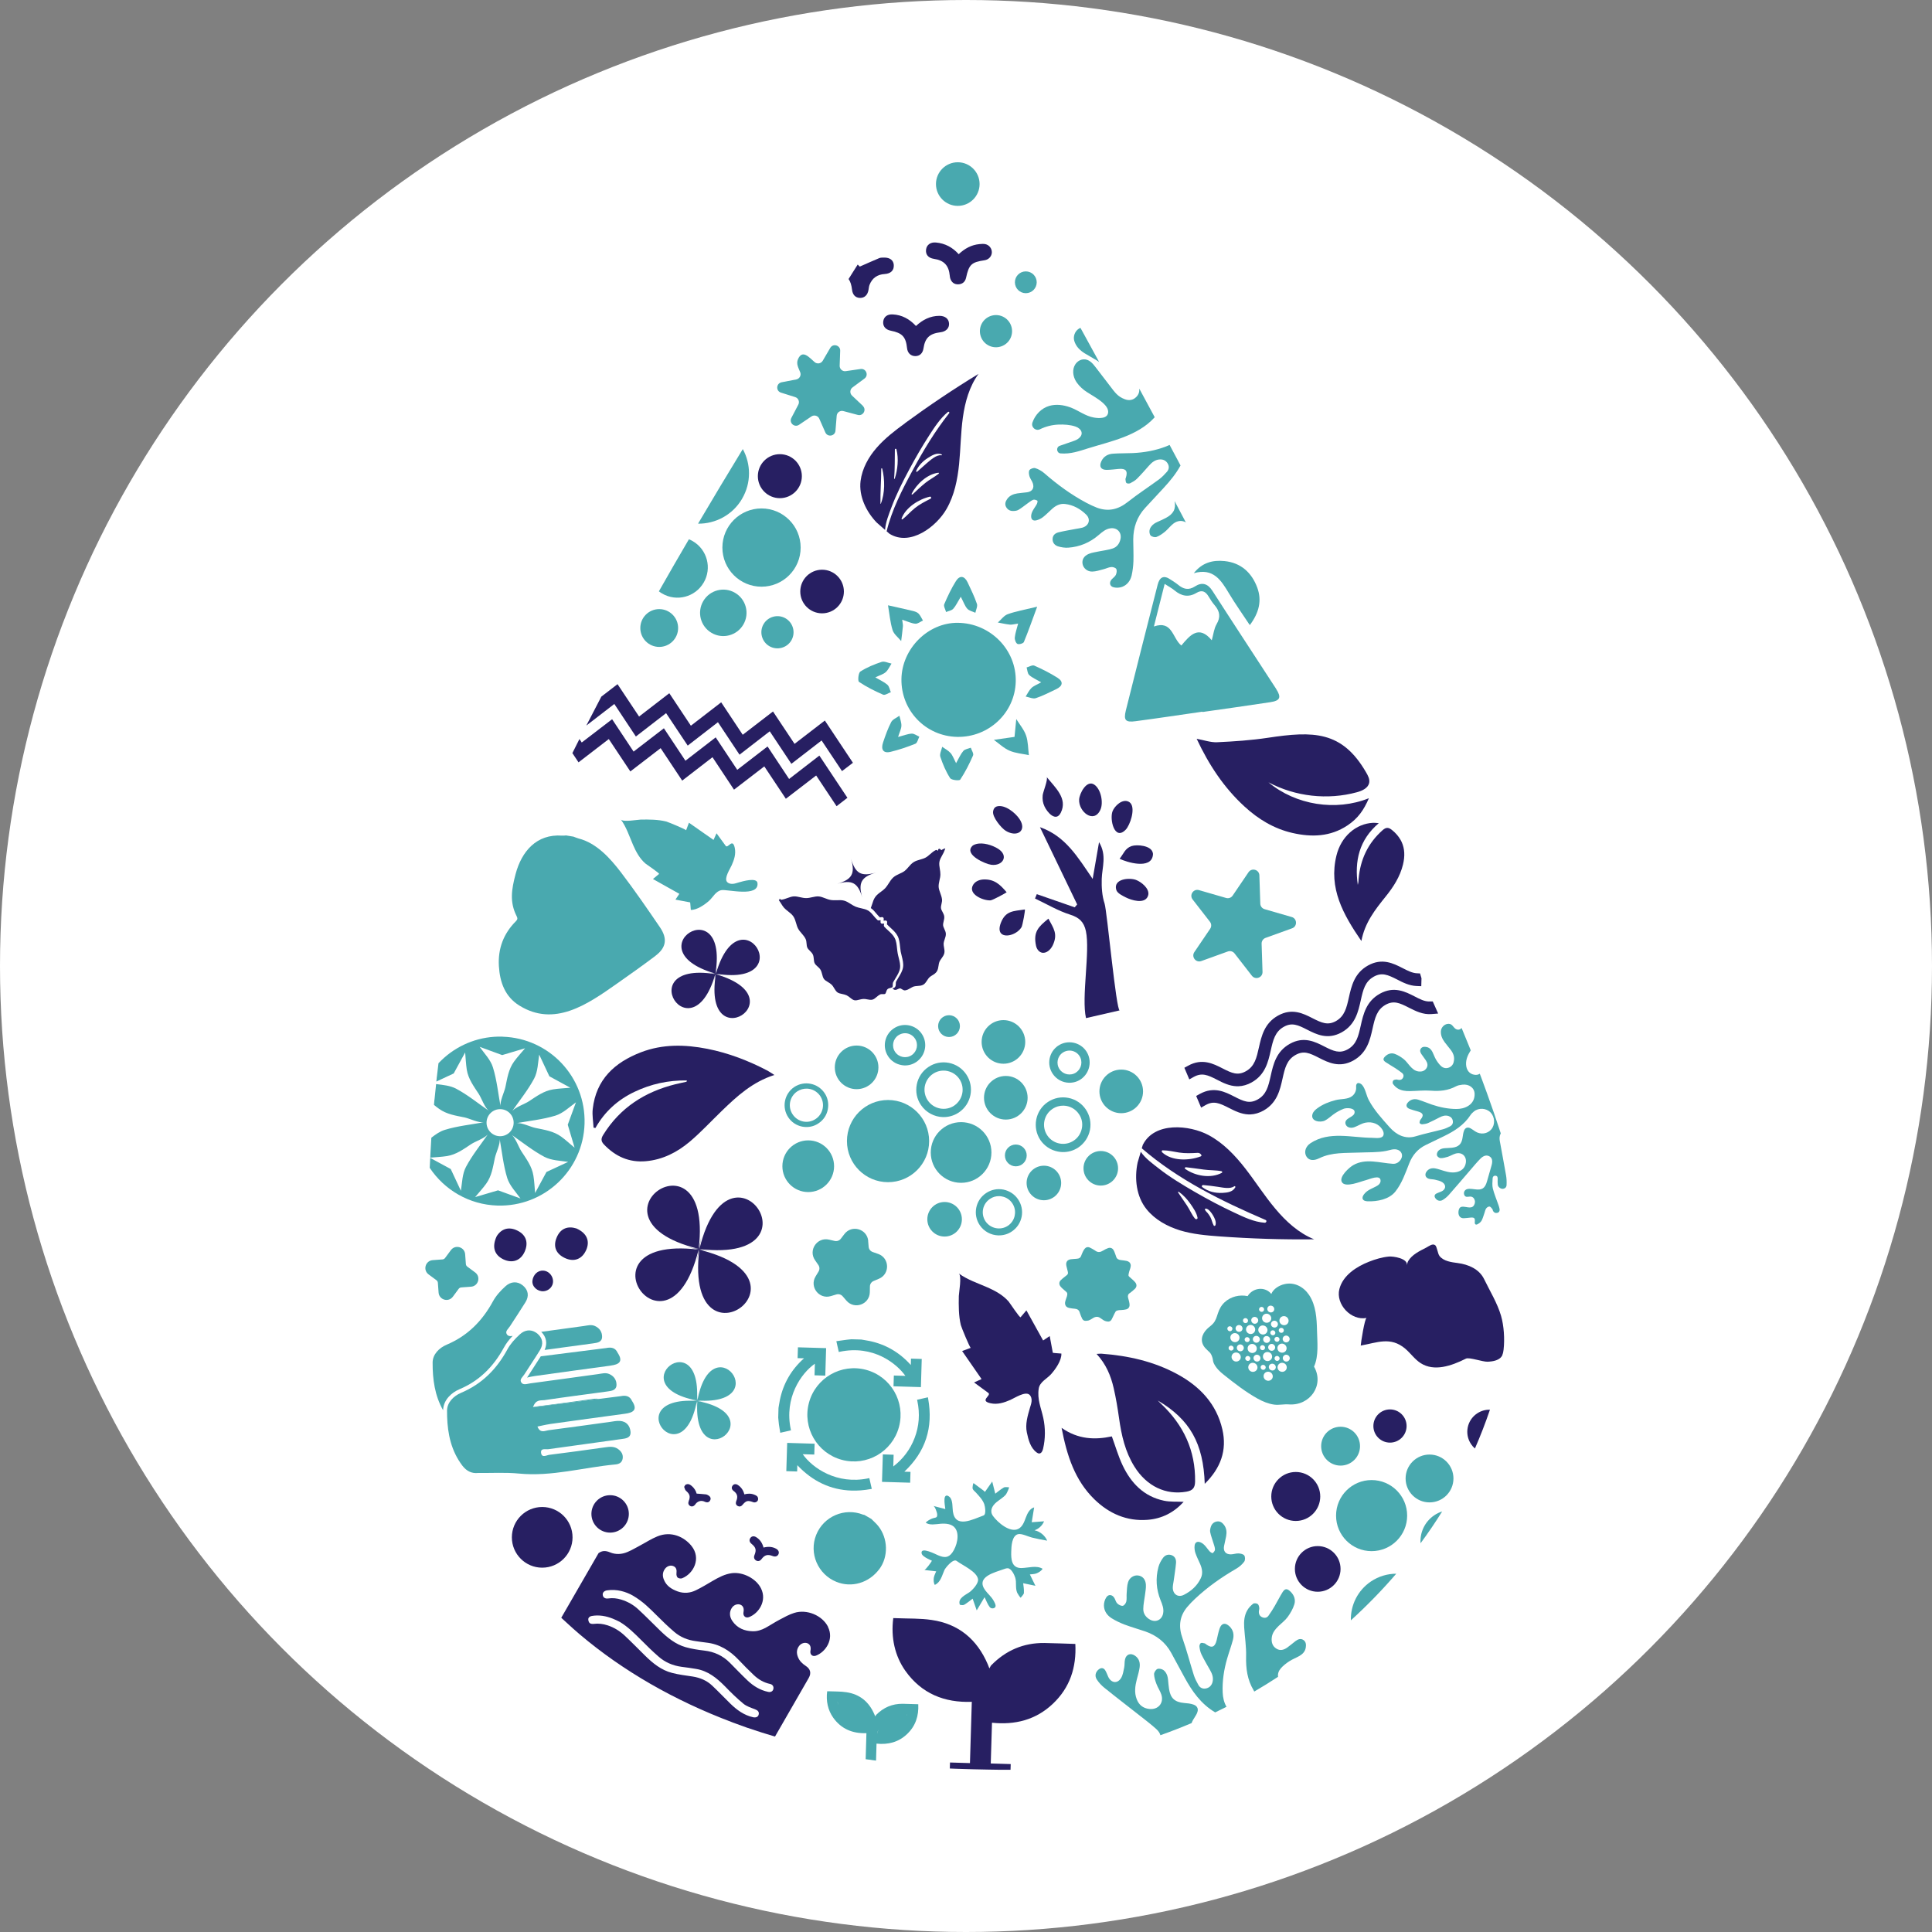 <svg xmlns="http://www.w3.org/2000/svg" id="Layer_1" data-name="Layer 1" viewBox="0 0 512 512"><rect x="0" y="0" width="512" height="512" fill="#808080" stroke="none"/><defs><style> .cls-1 { fill: #271f62; } .cls-2 { fill: #fff; } .cls-3 { fill: #49a9af; } </style></defs><circle class="cls-2" cx="256" cy="256" r="256"></circle><g><g><path class="cls-1" d="m250.51,224.85l-.18.49c-.16.47-.41.92-.65,1.34-.33.59-.63,1.15-.73,1.73-.1.6,0,1.21.11,1.86.08.48.16.98.15,1.47,0,.53-.12,1.06-.24,1.56-.13.62-.26,1.19-.22,1.77.04.54.24,1.07.44,1.63.19.52.38,1.07.45,1.63.05.41-.05.83-.14,1.24-.09.39-.17.76-.13,1.1.04.33.22.67.41,1.01.19.37.4.76.45,1.18.05.43-.05.86-.15,1.28-.09.38-.17.73-.15,1.07.03.32.19.65.34,1,.18.4.37.8.39,1.24.02.51-.14,1-.31,1.48-.13.37-.25.73-.28,1.08-.02.34.04.71.11,1.09.09.5.19,1.02.07,1.52-.12.51-.43.94-.73,1.36-.23.31-.44.61-.57.92-.12.3-.17.65-.23,1.03-.08.52-.16,1.05-.45,1.51-.3.47-.76.76-1.21,1.03-.29.18-.56.35-.77.55-.22.22-.41.5-.59.79-.25.38-.5.77-.86,1.04-.06.04-.12.08-.18.11-.45.26-.98.3-1.5.33-.36.03-.69.05-1,.14-.29.09-.57.26-.88.44-.44.26-.89.53-1.43.59-.29.03-.55-.13-.81-.29-.19-.12-.38-.24-.54-.24-.13,0-.33.09-.51.17-.27.13-.56.28-.87.22-.24-.05-.44-.21-.61-.39.26-.06.51-.15.67-.35.21-.26.22-.61.22-.92,0-.19,0-.39.06-.5.2-.37.42-.73.63-1.08.52-.86,1.06-1.74,1.22-2.72.16-1.01-.1-2.02-.34-2.99-.1-.39-.2-.8-.28-1.19-.07-.41-.12-.85-.16-1.27-.1-.97-.2-1.98-.66-2.87-.43-.84-1.14-1.49-1.83-2.13-.34-.32-.7-.64-.99-.95-.01-.04,0-.18.02-.25.04-.22.08-.47-.08-.64-.16-.17-.41-.13-.63-.1-.06,0-.15.02-.2.02,0-.06,0-.15.02-.21.02-.22.05-.47-.12-.63-.17-.15-.42-.11-.64-.07-.08.02-.22.04-.22.06-.35-.32-.67-.7-.98-1.06-.43-.52-.88-1.06-1.45-1.43.13-.32.24-.66.34-.99.21-.67.42-1.36.84-1.95.4-.56.96-.99,1.52-1.39.4-.3.82-.61,1.15-.97.33-.36.6-.79.89-1.24.36-.57.73-1.15,1.24-1.6.48-.42,1.06-.69,1.64-.96.48-.22.93-.43,1.31-.71h0c.39-.3.72-.67,1.06-1.07.4-.47.83-.95,1.36-1.29.53-.34,1.14-.51,1.73-.68.51-.15,1-.29,1.43-.52.43-.23.82-.56,1.22-.92.46-.4.94-.82,1.5-1.08.2-.1.39.06.56.21.02-.19.04-.39.18-.49.03-.02.05-.03.09-.05.2-.07.36.09.52.24.03.04.08.08.12.12.05-.03.11-.07.16-.1.13-.09.25-.17.35-.2l.49-.18Z"></path><path class="cls-1" d="m237.11,248.6c.42.81.51,1.77.61,2.7.05.43.09.87.17,1.3.07.41.18.82.28,1.23.23.92.48,1.87.34,2.79-.14.88-.63,1.69-1.15,2.55-.22.35-.44.72-.65,1.1-.11.21-.11.47-.12.72,0,.24,0,.49-.11.61-.08.11-.31.16-.53.22-.05.01-.1.02-.16.04-.21.06-.43.13-.58.28-.2.18-.28.46-.37.71-.07.22-.15.43-.25.52-.14.1-.38.08-.62.08-.25,0-.52-.01-.73.09-.18.09-.35.2-.51.32s-.3.25-.45.37c-.35.3-.69.58-1.06.68-.41.12-.87.03-1.35-.06-.35-.07-.71-.14-1.07-.12-.35.01-.7.11-1.05.19-.48.13-.93.24-1.35.15-.38-.09-.73-.36-1.1-.66-.29-.24-.6-.48-.95-.65-.37-.17-.77-.26-1.16-.34-.48-.1-.92-.19-1.26-.43-.35-.25-.59-.65-.84-1.06-.2-.34-.41-.69-.69-.97-.29-.28-.64-.5-.99-.71-.42-.25-.81-.48-1.06-.82-.24-.33-.35-.76-.47-1.22-.11-.4-.21-.82-.42-1.19-.2-.35-.51-.63-.81-.9-.31-.27-.59-.53-.75-.85-.16-.3-.19-.68-.23-1.08-.04-.41-.08-.84-.25-1.22-.18-.38-.48-.69-.78-.98-.28-.28-.55-.55-.69-.86-.14-.31-.17-.67-.2-1.06-.04-.42-.07-.86-.26-1.25-.26-.55-.67-1.02-1.06-1.48-.36-.42-.7-.81-.93-1.26-.23-.42-.36-.9-.51-1.4-.18-.61-.36-1.24-.71-1.78-.37-.56-.91-.98-1.43-1.39-.37-.29-.76-.6-1.07-.94-.28-.32-.51-.68-.75-1.07-.2-.32-.4-.64-.63-.94.14-.08.19-.25.24-.43.12.17.25.33.44.31.55-.07,1.08-.26,1.59-.45.57-.2,1.1-.4,1.65-.44.56-.04,1.12.09,1.72.22.52.12,1.06.23,1.6.23.54,0,1.08-.11,1.59-.23.6-.13,1.17-.25,1.73-.21.56.04,1.1.25,1.67.47.5.19,1,.39,1.54.47.55.09,1.11.07,1.66.06.65-.03,1.27-.04,1.85.11.61.16,1.16.5,1.73.86.44.28.89.56,1.37.76.47.19.97.3,1.46.41.68.15,1.32.3,1.87.63.04.02.08.05.12.08.48.32.88.79,1.29,1.29.32.38.65.78,1.03,1.12.17.15.41.1.63.06.06,0,.14-.03.2-.03,0,.06-.01.14-.02.2-.02.22-.05.46.11.62.16.16.41.13.63.1.05,0,.14-.02.2-.02,0,.06-.02.14-.03.2-.04.22-.08.46.07.63.32.36.69.69,1.04,1.01.69.64,1.34,1.23,1.73,2Z"></path></g><path class="cls-1" d="m232.19,231.23c-3.96,1.15-4.82,2.71-3.67,6.66-1.15-3.96-2.71-4.82-6.66-3.67,3.96-1.15,4.82-2.71,3.67-6.66,1.15,3.96,2.71,4.82,6.66,3.67Z"></path><g><path class="cls-1" d="m381.12,268.6l-1.74.14c-2.31.19-4.26-.82-5.99-1.69-2.51-1.29-4.04-1.96-6.19-.78-2.33,1.32-2.83,3.51-3.45,6.28-.68,3.05-1.46,6.46-5.08,8.49-3.7,2.06-6.71.53-9.14-.71-2.51-1.29-4.04-1.96-6.19-.76-2.33,1.3-2.83,3.49-3.45,6.26-.68,3.03-1.44,6.46-5.06,8.49-1.16.64-2.3.97-3.5,1.02h-.43c-1.96-.07-3.67-.94-5.17-1.7-2.56-1.31-4.09-1.98-6.22-.79l-1.2.68-1.31-3.09.97-.54c3.72-2.06,6.73-.53,9.14.71,2.51,1.29,4.04,1.96,6.19.76,2.33-1.3,2.83-3.49,3.45-6.26.68-3.03,1.44-6.46,5.08-8.49,3.71-2.07,6.71-.53,9.14.71,2.43,1.25,4.04,1.94,6.19.76,2.35-1.32,2.83-3.51,3.45-6.28.68-3.05,1.46-6.46,5.08-8.47,3.71-2.07,6.73-.54,9.14.69,1.4.72,2.68,1.42,4.05,1.37h.82s1.43,3.21,1.43,3.21Z"></path><path class="cls-1" d="m224.57,211.43l-2.87,2.22-5.41-8.14-8.03,6.17-5.71-8.58-8.03,6.17-5.7-8.6-8.03,6.2-5.71-8.6-8.03,6.17-5.71-8.58-8.02,6.17-1.63-2.45c.62-1.24,1.24-2.48,1.87-3.73l.61.92,8.05-6.17,5.69,8.58,8.03-6.18,5.71,8.6,8.02-6.19,5.71,8.6,8.03-6.19,5.71,8.62,8.02-6.2,7.44,11.19Z"></path><path class="cls-1" d="m376.71,259.27l-.06,2.08-1.25-.05c-1.96-.08-3.65-.94-5.14-1.72-2.51-1.27-4.04-1.94-6.19-.76-2.33,1.3-2.83,3.49-3.45,6.26-.68,3.05-1.44,6.48-5.06,8.5-3.72,2.06-6.73.53-9.16-.71-2.43-1.25-4.04-1.96-6.17-.76-2.36,1.3-2.87,3.61-3.47,6.28-.68,3.03-1.46,6.46-5.08,8.47-1.13.63-2.3.97-3.48,1.01-.14.01-.3,0-.43,0-1.98-.06-3.7-.93-5.22-1.72-2.51-1.29-4.04-1.94-6.19-.76l-1.18.66-1.31-3.08.97-.53c3.72-2.09,6.73-.54,9.14.69,2.51,1.29,4.04,1.96,6.19.76,2.35-1.3,2.85-3.61,3.45-6.28.68-3.03,1.46-6.46,5.08-8.47,3.71-2.07,6.71-.54,9.12.69,2.46,1.25,4.05,1.96,6.2.78,2.33-1.32,2.83-3.51,3.45-6.28.68-3.03,1.46-6.46,5.08-8.47,3.72-2.07,6.73-.54,9.14.69,1.33.68,2.58,1.33,3.81,1.38l.83.04.38,1.28Z"></path><path class="cls-1" d="m226.03,202.15l-2.89,2.2-5.41-8.12-8.01,6.19-5.73-8.62-8.01,6.2-5.72-8.61-8.01,6.2-5.73-8.6-8.01,6.19-5.71-8.62-7.42,5.72c1.31-2.56,2.64-5.12,3.98-7.67l4.29-3.3,5.71,8.58,8.01-6.18,5.72,8.61,8.03-6.2,5.71,8.6,8.02-6.17,5.71,8.58,8.03-6.18,7.44,11.19Z"></path><path class="cls-1" d="m219.45,431.14c-1.52-3.03-5.61-4.77-8.98-3.7-1.33.41-2.6,1.12-3.84,1.78-1.29.67-2.49,1.48-3.77,2.18-1.04.55-2.18.94-3.4.9-2.18-.05-4.07-.83-5.36-2.69-.87-1.24-.84-2.61-.05-3.66.54-.7,1.47-.98,2.19-.68.72.32.98.99.79,1.99-.18.97.56,1.65,1.47,1.29,2.56-.97,4.83-4.32,3.16-7.64-1.28-2.57-4.74-4.36-7.67-4.01-1.9.24-3.52,1.12-5.13,2.05-1.47.86-2.9,1.74-4.41,2.47-1.55.77-3.2.91-4.87.32-1.59-.59-2.97-1.43-3.64-3.1-.44-1.03-.37-2.06.35-2.97.56-.69,1.48-.96,2.21-.61.7.31.89.94.77,1.93-.05.37.08.89.33,1.1.27.21.84.3,1.16.17,3.05-1.21,5.12-5.27,2.51-8.55-1.94-2.43-5.4-4.06-9.07-2.55-1.62.66-3.09,1.63-4.64,2.45-1.07.57-2.13,1.2-3.24,1.67-1.53.66-3.15.75-4.69.1-1.1-.46-2.05-.49-3.01.22-2.86,4.95-5.73,9.92-8.59,14.89-.43.74-.86,1.49-1.29,2.23.18.16.37.32.54.5.37.36.74.68,1.11,1.02,1.01.93,2.06,1.87,3.09,2.75.02,0,.01.02.01.02h.02c.07.07.15.14.22.19,11.34,9.59,24.89,17.4,40.29,23.21.04,0,.07.02.1.04.02,0,.03.02.03.02,2.48.94,5.02,1.82,7.61,2.63.48.15.97.3,1.46.45.55.18,1.1.35,1.65.5.18.06.35.09.52.15,2.98-5.16,5.95-10.33,8.93-15.52.73-1.28.47-2.38-.79-3.2-.88-.58-1.66-1.3-2.06-2.34-.42-1.03-.39-2.04.32-2.97.56-.71,1.48-.98,2.22-.68.7.33.96.98.77,1.98-.19.99.55,1.65,1.47,1.29,2.52-.95,4.85-4.3,3.16-7.64Zm-62.64-2.89c1.95-.34,3.82,0,5.63.73.62.24,1.21.55,1.83.85,2.14,1.29,3.9,3.06,5.67,4.82,1.46,1.48,2.98,2.97,4.57,4.35,1.73,1.53,3.78,2.4,6.08,2.72,1.29.16,2.59.34,3.87.56,3.14.51,5.46,2.39,7.62,4.57,1.56,1.61,3.16,3.2,4.89,4.62.86.72,2.03,1.09,3.1,1.5.75.28,1.14.69,1,1.35-.12.64-.67.93-1.48.77-2.41-.53-4.32-1.93-6.05-3.62-1.6-1.57-3.15-3.2-4.78-4.74-1.45-1.38-3.22-2.12-5.18-2.43-1.83-.28-3.68-.49-5.47-.96-2.88-.73-5.13-2.58-7.2-4.62-1.77-1.74-3.5-3.52-5.31-5.22-1.31-1.24-2.83-2.19-4.56-2.76-1.22-.4-2.45-.56-3.74-.39-.35.04-.83-.02-1.05-.24-.24-.23-.37-.7-.35-1.05.05-.47.46-.73.93-.81Zm48.13,19.39c-.14.58-.69.88-1.39.72-2.13-.45-3.91-1.56-5.46-3.03-1.6-1.52-3.13-3.13-4.68-4.69-1.87-1.88-4.13-2.92-6.77-3.22-1.66-.2-3.35-.45-4.97-.91-2.65-.76-4.75-2.47-6.71-4.37-1.94-1.86-3.8-3.81-5.8-5.64-1.28-1.2-2.82-2.06-4.5-2.58-1.15-.36-2.31-.49-3.51-.31-.76.11-1.33-.25-1.41-.9-.1-.64.33-1.11,1.13-1.25,2.65-.39,5.04.37,6.83,1.38,2.73,1.59,4.51,3.45,6.33,5.25,1.5,1.5,3.03,2.99,4.65,4.37,1.63,1.4,3.58,2.19,5.72,2.46.92.13,1.83.28,2.75.38,3.49.37,6.25,2.1,8.62,4.6,1.28,1.36,2.61,2.7,3.97,3.99,1.21,1.15,2.63,2.01,4.32,2.37.71.14,1.05.73.88,1.36Z"></path></g><path class="cls-1" d="m181.94,330.48c39.61,7.19-3.29,36.91,3.9-2.7-7.19,39.61-36.91-3.29,2.7,3.9-39.61-7.19,3.29-36.91-3.9,2.7,7.19-39.61,36.91,3.29-2.7-3.9Z"></path><path class="cls-1" d="m205.22,284.88c-5.83,1.86-9.94,5.65-13.98,9.56-2.81,2.71-5.47,5.6-8.44,8.11-3.33,2.81-7.18,4.79-11.64,5.18-4.44.39-8.07-1.25-11.11-4.44-.84-.88-.78-1.59-.19-2.54,4.46-7.2,11.02-11.39,19.1-13.41.99-.25,1.99-.44,2.98-.67.02,0,.03-.08.1-.34-4.94-.08-9.55.94-13.94,3.04-4.41,2.11-7.88,5.25-10.3,9.55-.17-.03-.33-.05-.5-.08-.09-1.65-.4-3.32-.22-4.93.88-7.85,5.8-12.36,12.79-15.05,5.76-2.21,11.66-2.08,17.6-.91,5.6,1.11,10.88,3.14,15.92,5.78.53.28,1.02.64,1.81,1.14Z"></path><g><path class="cls-1" d="m319.27,393.25c-.35-10.72-3.92-17.08-12.45-22.1.29.29.57.6.88.88,5.93,5.59,9.14,12.36,9.01,20.62-.03,1.66-.65,2.37-2.3,2.66-5.46.96-10.53-1.44-13.78-6.65-2.44-3.91-3.43-8.27-4.06-12.76-.38-2.69-.82-5.38-1.43-8.02-.75-3.29-2.03-6.37-4.54-9.08.57-.03.94-.08,1.31-.06,7.06.53,13.87,2.04,20.13,5.45,5.94,3.23,10.34,7.85,11.9,14.62,1.28,5.55-.45,10.27-4.69,14.44Z"></path><path class="cls-1" d="m281.32,378.39c4.41,3.09,8.86,3.22,13.33,2.27.97,2.66,1.72,5.29,2.88,7.72,2.23,4.68,5.63,8.21,10.93,9.32,1.66.35,3.41.21,5.22.3-2.57,2.83-5.76,4.48-9.58,4.77-5.51.42-10.19-1.66-14.06-5.42-5.17-5.03-7.3-11.56-8.71-18.97Z"></path></g><path class="cls-1" d="m337.95,320.29c-2.85-3.38-5.22-7.13-7.93-10.62-2.7-3.47-5.83-6.77-9.72-8.85-5.06-2.71-14.37-3.6-17.45,2.59l-.27.9c9.64,8.33,21.19,14,32.8,18.99.45.18.19.76-.23.74-2.85-.2-5.54-1.51-8.12-2.72-3.54-1.65-7.01-3.5-10.39-5.45-3.28-1.91-6.58-3.88-9.56-6.22-1.63-1.27-3.55-2.65-4.76-4.41l-.84,2.85c-.88,4.18-.37,9,2.38,12.38,2.22,2.76,5.47,4.54,8.85,5.59,3.41,1.03,6.96,1.34,10.5,1.6,8.33.6,16.69.87,25.05.77-4.1-1.66-7.47-4.74-10.3-8.13Zm-29.98-14.92c-.17-.16-.12-.52.15-.52,1.51,0,2.89.36,4.37.59,1.63.25,3.25.17,4.89.08.36-.02.72.15.92.46.13.18.17.37-.09.47-3.09,1.19-7.71,1.29-10.23-1.08Zm6.33,3.96c1.59.18,3.15.41,4.72.62,1.56.22,3.15.13,4.69.43.18.04.29.32.09.43-2.98,1.59-7.08.84-9.72-1.05-.22-.15-.03-.46.2-.43Zm13.07,5.32c-.7,1.25-2.08,1.41-3.42,1.48-1.96.09-3.77-.34-5.34-1.54-.26-.2-.03-.56.24-.54,1.31.1,2.63.29,3.95.48,1.16.17,3.22.65,4.27-.15.15-.13.41.09.3.26Zm-10.67,8.31c-.87-1.03-1.4-2.38-2.16-3.52-.75-1.16-1.57-2.25-2.32-3.41-.09-.13.07-.26.19-.18,1.21.86,2.21,1.97,3.06,3.17.76,1.1,1.64,2.35,1.89,3.69.07.39-.44.5-.65.25Zm5.42,1.7c-.06.19-.35.33-.47.11-.41-.71-.5-1.54-.91-2.27-.21-.37-.45-.72-.72-1.05-.25-.3-.57-.51-.69-.9-.05-.14.07-.27.22-.26.78.05,1.53,1.16,1.9,1.77.44.76.92,1.7.67,2.59Z"></path><g><g><path class="cls-1" d="m155.32,331.31c-1.05,2.35-3.18,3.26-5.68,2.05-2.25-1.08-3.12-2.96-2.14-5.35,1.03-2.54,3.03-3.15,5.25-2.46,2.87,1.29,3.62,3.41,2.58,5.76Z"></path><path class="cls-1" d="m139.08,331.63c-1.09,2.52-3.35,3.22-5.68,2.11-2.3-1.11-3.15-3.2-1.77-6.13,1.19-1.92,3.15-2.68,5.57-1.45,2.31,1.17,2.84,3.24,1.87,5.48Z"></path><path class="cls-1" d="m146.37,340.54c-.39.95-1.32,1.59-2.35,1.65-1.57.1-3.13-1.22-2.91-2.85.2-1.45,1.31-2.71,2.87-2.61,1.83.1,3.08,2.14,2.39,3.82Z"></path></g><g><circle class="cls-1" cx="143.69" cy="407.41" r="8.04"></circle><circle class="cls-1" cx="161.69" cy="401.2" r="4.96"></circle></g><g><path class="cls-1" d="m236.86,70.28c.08,1.38-.81,2.24-2.42,2.34-1.93.12-3.29,1.05-4,2.86-.17.43-.19.91-.28,1.37-.25,1.38-1.1,2.15-2.3,2.1-1.16-.05-1.91-.83-2.06-2.18-.15-1.25-.43-2.15-.92-2.83.44-.7.89-1.41,1.33-2.11.36-.57.72-1.15,1.09-1.72.19.17.37.35.55.54,1.81-.79,3.48-1.55,5.17-2.25.37-.15.83-.13,1.26-.14,1.58-.02,2.52.72,2.59,2.02Z"></path><path class="cls-1" d="m254.07,67.36c1.6-1.51,3.37-2.47,5.49-2.67.51-.05,1.03-.09,1.52,0,1.06.2,1.8,1.18,1.77,2.21-.04,1.04-.84,1.91-1.93,2.07-3.48.51-4.14,1.13-4.9,4.63-.24,1.11-.99,1.71-2.07,1.75-1.03.04-1.78-.51-2.11-1.53-.08-.24-.12-.5-.14-.75-.25-2.72-1.53-4.08-4.19-4.47-1.5-.22-2.28-1.15-2.09-2.5.17-1.23,1.19-1.97,2.63-1.83,2.39.22,4.38,1.27,6.02,3.1Z"></path><path class="cls-1" d="m242.74,86.39c1.76-1.64,3.76-2.68,6.2-2.69,1.52,0,2.51.78,2.57,2.07.06,1.21-.84,2.11-2.27,2.28-2.89.35-4.09,1.48-4.51,4.29-.2,1.3-1.01,2.05-2.21,2.03-1.18-.02-2.01-.84-2.14-2.11-.32-3-1.27-4.02-4.31-4.62-1.42-.28-2.17-1.22-2-2.49.17-1.21,1.09-1.9,2.49-1.83,2.48.12,4.48,1.24,6.17,3.06Z"></path></g><g><path class="cls-1" d="m181.59,393.54c.63-.44,1.18-.21,1.7.23.69.58,1.14,1.31,1.32,2.05.87.07,1.69.12,2.5.21.18.02.36.12.52.21.62.33.84.81.59,1.33-.26.56-.79.71-1.44.41-.78-.36-1.51-.28-2.17.28-.16.13-.27.32-.4.48-.39.49-.88.61-1.34.34-.44-.26-.57-.73-.35-1.29.48-1.23.28-1.85-.74-2.73-.26-.22-.32-.68-.47-1.02.09-.16.19-.33.28-.49Z"></path><path class="cls-1" d="m197.25,396.02c.94-.25,1.84-.26,2.71.11.21.09.42.18.6.32.37.3.46.84.23,1.24-.24.4-.73.57-1.19.4-1.47-.53-1.86-.43-2.89.78-.33.38-.75.46-1.18.25-.41-.2-.59-.57-.5-1.04.02-.11.06-.22.1-.32.47-1.12.26-1.92-.7-2.63-.54-.4-.65-.93-.29-1.42.32-.45.88-.52,1.41-.17.89.59,1.45,1.42,1.71,2.48Z"></path><path class="cls-1" d="m202.32,410.13c1.15-.3,2.26-.29,3.33.28.66.35.91.93.64,1.5-.26.54-.86.72-1.52.46-1.34-.53-2.12-.31-2.96.81-.39.52-.92.66-1.43.37-.51-.29-.68-.84-.44-1.42.56-1.38.39-2.05-.79-3.01-.55-.45-.66-1.04-.29-1.55.36-.49.92-.57,1.51-.22,1.05.63,1.66,1.59,1.97,2.77Z"></path></g><g><path class="cls-1" d="m296.73,267.76c-3.54.81-5.99,1.37-8.93,2.05-1.26-5.5,1.14-17.7-.03-23.08-.51-2.34-1.71-3.57-4.14-4.33-3.24-1.02-6.24-2.82-9.34-4.28.16-.39.31-.78.47-1.16,3.35,1.16,6.7,2.33,10.05,3.49.22-.25.44-.5.65-.76-3.22-6.69-6.45-13.39-9.86-20.48,6.76,2.37,9.97,7.86,13.97,13.72.61-3.51,1.1-6.37,1.69-9.75,2.11,3.5.8,6.66.71,9.77-.06,2.17.08,4.47.76,6.51.64,1.92,3.07,28.52,4.01,28.31Z"></path><path class="cls-1" d="m265.2,247.24c-.38-.53-.45-1.38.02-2.63,1.26-3.33,3.42-3.13,6.37-3.59.18.01-.61,4.25-.87,4.68-1.23,2.02-4.5,2.94-5.52,1.54Z"></path><path class="cls-1" d="m257.59,224.27c.21-.24.56-.43,1.08-.58,1.8-.51,4.27.26,5.8,1.22,2.96,1.84,1.32,4.64-1.75,4.27-1.54-.18-7.19-2.63-5.13-4.9Z"></path><path class="cls-1" d="m304.28,237.24c-.03.13-.07.25-.13.38-.94,2-4.32.95-5.8.2-.8-.41-2.25-1.07-2.52-1.98-.88-2.95,3.44-3.32,5.23-2.65,1.36.51,3.65,2.28,3.23,4.05Z"></path><path class="cls-1" d="m275.49,252.18c-.47-.34-.79-.91-.92-1.49-.81-3.75.62-5.08,3.27-7.24,1.36,2.57,2.57,4.03,1.16,7.05-.55,1.18-1.77,2.32-3.02,1.93-.18-.06-.34-.14-.49-.25Z"></path><path class="cls-1" d="m277.37,205.91c2.29,2.82,5.63,5.7,3.75,9.47-1.29,2.58-3.6-.11-4.31-1.65-.48-1.03-.58-1.88-.49-2.98.07-.83,1.5-4.28,1.05-4.83Z"></path><path class="cls-1" d="m264.25,213.69c2.1-.52,4.87,1.74,5.95,3.39,2.03,3.1-.66,4.92-3.66,3.1-1.18-.72-3.6-3.65-3.36-5.14.13-.8.52-1.21,1.08-1.35Z"></path><path class="cls-1" d="m257.87,234.52c.03-.05.06-.1.1-.15.57-.84,1.61-1.25,2.63-1.3,2.9-.13,4.43,1.33,6.17,3.39.04.05-3.66,2.1-4.26,2.14-1.9.14-6.08-1.62-4.64-4.07Z"></path><path class="cls-1" d="m305.53,226.08c.03.17.03.36,0,.56-.5,3.87-7.01,1.84-8.82.94,1.11-1.4,1.43-2.75,3.16-3.36,1.39-.48,5.31-.19,5.65,1.86Z"></path><path class="cls-1" d="m299.61,212.85c1.33,1.57-.15,5.85-1.28,7.02-2.98,3.08-4.32-2.74-3.49-4.89.53-1.38,2.64-3.44,4.34-2.48.16.09.3.21.42.35Z"></path><path class="cls-1" d="m289.97,207.92c1.8,1.18,2.51,4.8,1.64,6.69-1.75,3.79-5.81.48-5.63-2.73.08-1.57,1.97-5.29,3.99-3.96Z"></path></g><path class="cls-3" d="m133.19,274.72c-5.91-.18-11.35,1.95-15.46,5.57-.53.47-1.04.96-1.53,1.48l-.42,3.53-.02.09c-.05.41-.08.81-.12,1.23l.22-.1,4.38-2.05,3.03-5.56c.14,1.51.2,3.07.43,4.58.41,2.49,1.86,4.39,3.19,6.44.74,1.15,1.59,3.71,2.73,4.5-2.85-1.98-5.72-4.32-8.79-5.94-1.54-.8-3.41-.97-5.19-1.19-.02,0-.04,0-.07,0-.01.13-.03.27-.04.4-.13,1.15-.26,2.34-.37,3.58l-.05.33c-.03.4-.06.78-.1,1.18v.02c.44.36.88.72,1.34,1.04,2.04,1.47,4.42,1.8,6.8,2.29,1.36.3,3.75,1.52,5.13,1.26-3.42.63-7.09,1-10.4,2.03-1.3.39-2.45,1.21-3.57,2.08-.09,1.47-.17,2.91-.25,4.33-.02.33-.03.64-.04.95,1.47-.13,2.99-.19,4.45-.42,2.49-.41,4.39-1.84,6.44-3.19,1.1-.71,3.39-1.47,4.34-2.51-1.94,2.79-4.18,5.58-5.76,8.57-1,1.86-1.01,4.22-1.35,6.33l-2.69-5.76-5.44-2.95c-.06.88-.1,1.76-.13,2.63,3.88,5.84,10.42,9.77,17.96,10,12.38.37,22.7-9.35,23.07-21.7.37-12.36-9.34-22.68-21.72-23.05Zm9.71,4.78l2.69,5.73,5.56,3.03c-1.51.15-3.08.19-4.58.44-2.48.39-4.39,1.84-6.43,3.17-1.1.71-3.41,1.49-4.36,2.52,1.94-2.79,4.19-5.58,5.78-8.57.98-1.86,1.01-4.22,1.33-6.33Zm-15.77-2.07l5.95,2.18,6.07-1.81c-.97,1.18-2.05,2.31-2.94,3.55-1.47,2.04-1.78,4.41-2.29,6.8-.3,1.36-1.52,3.74-1.26,5.12-.63-3.4-1-7.09-2.03-10.4-.62-2.02-2.27-3.69-3.51-5.43Zm1.81,19.99c.06-1.99,1.72-3.54,3.7-3.48,1.99.06,3.54,1.7,3.48,3.69-.06,1.98-1.7,3.54-3.7,3.48-1.97-.06-3.54-1.72-3.48-3.69Zm3.05,18.03l-6.07,1.79c.95-1.17,2.03-2.3,2.92-3.54,1.47-2.03,1.8-4.42,2.3-6.8.28-1.36,1.5-3.75,1.27-5.13.61,3.42.99,7.09,2.01,10.42.64,2.02,2.27,3.69,3.51,5.42l-5.94-2.16Zm12.83-4.87l-3.01,5.58c-.15-1.51-.2-3.08-.45-4.58-.39-2.49-1.84-4.39-3.17-6.44-.72-1.08-1.49-3.4-2.52-4.34,2.78,1.94,5.58,4.17,8.57,5.76,1.86.99,4.22,1.03,6.33,1.35l-5.74,2.67Zm7.45-6.44c-1.19-.95-2.31-2.03-3.55-2.92-2.04-1.47-4.41-1.8-6.8-2.3-1.37-.28-3.74-1.5-5.12-1.26,3.4-.61,7.09-.99,10.4-2.01,2.02-.62,3.69-2.27,5.43-3.52l-2.17,5.94,1.81,6.07Z"></path></g><g><path class="cls-3" d="m317.2,454.06c-.28.58-.67,1.12-1,1.69-.17.28-.3.58-.41.88-2.72,1.16-5.48,2.23-8.27,3.22-.14-.54-.5-1.1-1.11-1.65-1.37-1.24-2.84-2.35-4.29-3.49-3.14-2.48-6.33-4.91-9.45-7.43-.76-.61-1.47-1.37-2-2.19-.63-.96-.34-2.01.5-2.68.66-.52,1.31-.45,1.75.28.32.53.52,1.13.78,1.7.79,1.67,2.47,1.86,3.41.28.48-.79.61-1.8.81-2.74.15-.73.05-1.5.23-2.22.31-1.31,1.48-1.72,2.61-.95,1.17.78,1.43,1.96,1.24,3.22-.16,1.05-.47,2.07-.74,3.1-.44,1.72-.69,3.44-.04,5.17.57,1.55,1.68,2.45,3.33,2.64,2.37.28,3.96-1.57,3.21-3.83-.32-.97-.94-1.84-1.29-2.8-.32-.83-.6-1.72-.63-2.59-.01-.47.46-1.19.88-1.37.43-.19,1.2,0,1.61.29.46.33.83.93,1.01,1.49.23.71.22,1.48.31,2.23h0c.05.43.1.87.16,1.3.37,2.43,1.53,3.48,3.98,3.7.83.07,1.69.14,2.48.42,1.12.38,1.43,1.28.92,2.33Z"></path><path class="cls-3" d="m329.74,413.84c-.53.73-1.27,1.38-2.05,1.84-3.94,2.28-7.64,4.87-10.97,8-.75.7-1.48,1.45-2.13,2.23-2.07,2.51-2.3,5.23-1.21,8.27,1.14,3.21,1.97,6.52,3,9.76.29.92.75,1.78,1.22,2.62.4.69,1.08,1.05,1.91.91.91-.16,1.52-.72,1.79-1.6.35-1.21-.04-2.27-.64-3.31-.77-1.35-1.56-2.7-2.25-4.1-.31-.64-.46-1.37-.55-2.08-.04-.31.13-.8.37-.95.24-.14.69.01,1.02.08.15.03.27.18.39.26,1.5,1.08,2.33.75,2.78-1.09.25-1.03.44-2.08.78-3.09.5-1.46,1.5-1.67,2.63-.59,1.03.99,1.25,2.25.91,3.56-.45,1.69-1.06,3.33-1.54,5-.85,2.93-1.31,5.93-1.18,8.98.06,1.35.35,2.63,1.01,3.78-.99.51-1.99,1-2.99,1.48-3.76-2.21-6.14-5.61-8.16-9.33-1.16-2.15-2.31-4.3-3.49-6.43-1.54-2.84-3.92-4.67-6.93-5.71-1.8-.62-3.65-1.12-5.43-1.8-1.19-.45-2.36-1.01-3.44-1.68-1.18-.74-1.99-1.88-2.04-3.31-.02-.73.2-1.57.6-2.18.59-.98,1.69-.8,2.22.22.25.46.38,1.05.75,1.38.37.35.99.66,1.43.59.37-.06.82-.67.92-1.1.17-.68.04-1.43.1-2.14.09-1.01.07-2.07.38-3.02.39-1.24,1.61-1.93,2.67-1.77,1.15.15,1.95.99,2.05,2.43.06.93-.14,1.86-.25,2.8-.15,1.19-.43,2.39-.44,3.61-.03,1.27.68,2.25,1.8,2.87,1.51.82,3.11.06,3.45-1.62.26-1.27-.21-2.41-.67-3.54-1.15-2.85-1.36-5.78-.58-8.74.23-.88.69-1.75,1.23-2.48.54-.73,1.4-1.06,2.34-.69.93.38,1.18,1.23,1.1,2.1-.13,1.53-.4,3.03-.6,4.55-.08.59-.22,1.17-.25,1.76-.09,1.84,1.33,2.9,2.95,2.07,1.93-.98,3.53-2.4,4.47-4.4.59-1.24.37-2.5-.16-3.73-.42-.97-.92-1.93-1.26-2.92-.2-.6-.29-1.29-.23-1.92.09-.96.72-1.3,1.61-.92.41.17.79.48,1.11.82.47.5.84,1.09,1.31,1.59.2.22.71.49.79.42.28-.25.61-.65.59-.97-.02-.6-.27-1.2-.45-1.79-.28-.92-.63-1.84-.82-2.77-.1-.46.02-1,.18-1.47.25-.76.82-1.26,1.63-1.38.8-.12,1.38.3,1.84.9.7.91.77,1.96.57,3.04-.16.86-.38,1.71-.55,2.57-.25,1.36.4,2.21,1.79,2.21.68,0,1.37-.28,2.04-.25.53.02,1.29.18,1.53.55.27.38.26,1.26-.01,1.62Z"></path><path class="cls-3" d="m346.03,436.68c-.17,1.01-.83,1.67-1.66,2.16-.9.51-1.88.88-2.74,1.44-.8.53-1.58,1.13-2.2,1.85-.57.66-.85,1.43-.73,2.24-2.08,1.37-4.18,2.67-6.31,3.91-.05-.11-.1-.22-.17-.33-1.67-2.79-2.07-5.79-1.99-9,.07-2.55-.34-5.12-.51-7.67-.1-1.58.02-3.16.83-4.55.37-.66.93-1.24,1.54-1.72.24-.19.86-.15,1.17.04.28.15.41.65.45,1.01.07.36-.11.73-.1,1.11,0,.68.31,1.2.98,1.45.65.26,1.21.07,1.58-.45.61-.83,1.15-1.71,1.67-2.6.69-1.18,1.3-2.42,2.03-3.59.64-1.03,1.2-1.07,2.1-.21.99.93,1.43,2.17,1.04,3.41-.37,1.19-1.03,2.33-1.76,3.34-.65.9-1.6,1.59-2.4,2.37-.9.89-1.71,1.84-1.83,3.18-.11,1.17.2,2.2,1.24,2.84,1.01.64,2,.33,2.89-.3.76-.54,1.47-1.17,2.21-1.73.64-.47,1.35-.76,2.08-.25.71.49.71,1.28.6,2.04Z"></path><path class="cls-3" d="m306,110.58s-.09.1-.14.15c-4.42,4.81-11.45,6.2-17.43,8.06-2.47.77-4.72,1.58-7.34,1.37-1.11-.09-1.29-1.66-.24-2.02l3.8-1.32c.36-.12.7-.28,1.01-.49,1.83-1.27.86-2.8-.69-3.31-1.4-.46-3.01-.56-4.48-.5-1.69.07-3.37.49-4.89,1.24-1.14.56-2.41-.56-2-1.77.7-2.07,2.38-3.83,4.49-4.43,1.78-.51,3.71-.26,5.45.36,2.25.8,4.03,2.35,6.4,2.74,1.29.22,3.72.37,3.74-1.52.03-2.37-4.79-4.5-6.37-5.75-.98-.78-1.89-1.7-2.43-2.83-.69-1.46-.71-3.31.52-4.53.44-.44,1.03-.73,1.65-.79,1.54-.14,2.51,1.04,3.34,2.13,1.29,1.69,2.59,3.37,3.88,5.06,1.15,1.5,1.94,2.68,3.77,3.35,1.11.44,2.23.31,3.12-.61.63-.65.82-1.38.77-2.17,1.31,2.41,2.64,4.86,3.96,7.34.04.08.08.16.12.24Z"></path><path class="cls-3" d="m312.84,123.38c-1.16,2.12-2.7,4.02-4.38,5.84-1.66,1.8-3.32,3.57-4.97,5.37-2.19,2.37-3.16,5.21-3.17,8.4,0,1.91.11,3.81.05,5.73-.04,1.27-.2,2.56-.48,3.8-.33,1.36-1.15,2.48-2.48,2.99-.68.26-1.55.31-2.25.14-1.11-.25-1.3-1.34-.5-2.17.35-.38.86-.7,1.06-1.16.2-.46.31-1.15.1-1.54-.18-.33-.9-.56-1.34-.51-.7.06-1.36.42-2.06.59-.99.25-1.98.6-2.98.61-1.3.03-2.33-.9-2.54-1.97-.23-1.13.31-2.16,1.64-2.72.86-.35,1.81-.46,2.72-.66,1.18-.24,2.41-.37,3.56-.75,1.21-.38,1.91-1.37,2.14-2.63.3-1.69-.94-2.96-2.64-2.74-1.29.16-2.21.98-3.14,1.77-2.33,2.01-5.03,3.15-8.08,3.37-.91.06-1.88-.09-2.75-.36-.86-.29-1.46-.99-1.4-2,.05-1.01.77-1.52,1.62-1.72,1.49-.36,3-.6,4.5-.89.59-.11,1.18-.18,1.75-.33,1.76-.51,2.31-2.19,1.02-3.47-1.55-1.51-3.41-2.56-5.6-2.81-1.37-.16-2.5.45-3.48,1.35-.79.71-1.53,1.49-2.36,2.13-.5.39-1.13.7-1.74.85-.94.23-1.46-.26-1.39-1.23.03-.44.2-.91.42-1.32.32-.6.76-1.15,1.08-1.76.14-.26.24-.82.15-.89-.33-.18-.81-.36-1.12-.24-.55.22-1.04.65-1.55,1-.78.55-1.53,1.19-2.36,1.67-.4.24-.95.3-1.44.3-.8.01-1.46-.37-1.84-1.1-.37-.72-.16-1.41.27-2.03.64-.95,1.61-1.35,2.7-1.53.87-.13,1.74-.19,2.61-.3,1.36-.2,1.96-1.1,1.51-2.41-.22-.64-.7-1.2-.89-1.85-.15-.52-.25-1.27.02-1.63.27-.37,1.1-.65,1.53-.51.87.27,1.72.76,2.41,1.36,3.43,2.99,7.08,5.67,11.1,7.81.91.48,1.84.93,2.8,1.3,3.04,1.14,5.69.49,8.22-1.52,2.67-2.11,5.54-3.97,8.28-5.98.77-.58,1.45-1.28,2.08-2,.53-.61.65-1.37.25-2.11-.44-.81-1.16-1.2-2.09-1.17-1.26.05-2.13.76-2.93,1.66-1.03,1.17-2.06,2.35-3.16,3.45-.5.5-1.14.86-1.78,1.19-.28.14-.8.13-1.02-.05-.21-.17-.21-.65-.26-.99-.02-.14.08-.3.12-.46.54-1.77-.03-2.45-1.92-2.28-1.05.09-2.11.24-3.18.25-1.54,0-2.07-.89-1.41-2.29.61-1.3,1.73-1.91,3.08-2,1.74-.13,3.49-.08,5.24-.16,3.05-.14,6.03-.67,8.88-1.78.3-.11.6-.24.88-.38.71,1.32,1.42,2.65,2.12,3.97l.78,1.48Z"></path><path class="cls-3" d="m399.26,314.02c-.02.59-.4,1.01-1.07,1.03-.55,0-1.18-.48-1.26-1.07-.07-.49-.04-.99-.03-1.49,0-.41,0-.82-.51-.9-.52-.08-.81.26-.83.7-.04.9-.15,1.84.06,2.69.38,1.49.99,2.93,1.5,4.39.11.34.23.69.29,1.05.07.48-.11.88-.61,1-.49.12-.9-.06-1.14-.53-.08-.16-.07-.37-.18-.5-.23-.25-.48-.63-.75-.65-.28-.02-.69.24-.87.5-.24.34-.32.79-.46,1.21-.25.68-.42,1.4-.76,2.03-.23.4-.67.75-1.09.96-.49.25-.77-.04-.71-.59.1-1.05-.13-1.27-1.21-1.17-.56.06-1.13.14-1.7.16-.66.02-1.14-.28-1.34-.92-.21-.65-.02-1.69.42-1.97.21-.13.51-.19.76-.17.43.02.86.13,1.28.18.61.08,1.22.05,1.57-.55.32-.54.37-1.12.06-1.69-.35-.61-.93-.69-1.55-.57-.62.11-1.03-.1-1.15-.74-.1-.54.22-1.09.79-1.27.24-.07.49-.1.74-.09.43.01.86.06,1.29.12,1.94.28,2.74-.22,3.27-2.09.41-1.42.82-2.84,1.22-4.26.32-1.17.15-1.92-.51-2.34-.71-.44-1.53-.32-2.4.53-.95.95-1.8,1.99-2.68,3.01-1.9,2.2-3.78,4.43-5.71,6.61-.47.53-1.05,1.02-1.66,1.38-.71.42-1.47.18-1.92-.45-.36-.5-.29-.97.26-1.26.39-.21.84-.34,1.26-.52,1.24-.52,1.43-1.73.32-2.47-.56-.37-1.28-.51-1.96-.68-.53-.13-1.09-.09-1.61-.24-.94-.28-1.2-1.14-.61-1.93.61-.82,1.47-.98,2.39-.8.75.15,1.48.42,2.22.64,1.24.37,2.48.61,3.75.2,1.14-.37,1.84-1.14,2.03-2.33.28-1.71-1.01-2.93-2.68-2.47-.72.2-1.36.62-2.08.86-.61.19-1.27.37-1.91.36-.34,0-.84-.37-.96-.68-.13-.32.03-.87.26-1.16.26-.33.7-.58,1.12-.69.52-.14,1.08-.11,1.63-.16.31-.03.64-.05.95-.07,1.78-.19,2.59-1,2.82-2.76.08-.6.17-1.22.39-1.79.32-.79.97-.99,1.73-.58.42.22.79.53,1.2.79,1.43.94,3.27.7,4.31-.56,1.03-1.25.93-3.26-.22-4.44-1.15-1.19-3.14-1.31-4.42-.26-.33.27-.65.57-.89.93-1.73,2.66-4.29,4.28-7.06,5.62-1.6.78-3.19,1.54-4.79,2.32-2.11,1.02-3.53,2.68-4.38,4.84-1.03,2.6-1.93,5.29-3.69,7.51-1.66,2.08-4.78,2.66-7.32,2.58-.51-.02-1.11-.13-1.32-.6-.19-.42.06-.9.33-1.26.98-1.28,2.3-1.53,3.59-2.32.44-.27.79-.72.8-1.23.04-1.86-3.03-.39-3.9-.19-1.32.31-5.45,2.12-6.36.5-.81-1.44,2.01-3.92,3.04-4.5,3.3-1.87,6.96-.56,10.47-.34.93.06,1.66-.42,2.15-1.21.65-1.07.15-2.25-1.05-2.56-.98-.25-1.92.17-2.86.35-2.36.46-4.79.33-7.19.44-3.61.16-7.16-.13-10.49,1.48-.82.4-1.8.7-2.63.32-.8-.36-1.24-1.31-1.14-2.18.1-.87.68-1.64,1.41-2.12,4.98-3.25,10.85-1.44,16.27-1.41.85,0,2.76.38,3.06-.76.13-.47-.05-.98-.3-1.4-.93-1.55-2.7-2.19-4.43-1.86-1.15.22-1.89.79-2.95,1.19-.53.2-1.15.25-1.67,0s-.87-.85-.73-1.4c.3-1.19,2.49-1.3,2.42-2.64-.05-1.11-2.15-1.1-2.85-.84-1.03.39-2,.93-2.88,1.59-.7.52-1.34,1.13-2.11,1.53-1.23.65-3.91.24-3.32-1.7.2-.65.73-1.13,1.27-1.53,1.48-1.09,3.13-1.73,4.9-2.18,1.4-.36,3.25-.13,4.42-1.12.61-.52.98-1.31.98-2.1,0-.3-.05-.61.06-.89.28-.76,1.17-.3,1.53.11.89,1.04,1.1,2.77,1.75,3.99,1.43,2.7,3.52,4.96,5.53,7.22,1.8,2.02,4.15,3.22,6.89,2.39,2.37-.72,4.8-1.21,7.2-1.85.68-.18,1.32-.48,1.94-.8.52-.27.8-.76.73-1.36-.09-.67-.47-1.13-1.1-1.35-.87-.3-1.65-.05-2.43.35-1.01.52-2.02,1.04-3.05,1.5-.47.2-1.01.28-1.53.33-.22.02-.57-.13-.68-.31-.1-.18.03-.5.09-.74.03-.1.14-.18.2-.28.84-1.05.63-1.66-.69-2.05-.74-.22-1.5-.4-2.22-.67-1.05-.4-1.16-1.14-.34-1.92.76-.71,1.68-.83,2.61-.54,1.22.38,2.39.87,3.59,1.29,2.1.71,4.26,1.15,6.48,1.16,1.14,0,2.22-.23,3.19-.85,1.15-.75,1.68-1.85,1.64-3.19-.05-1.58-1.48-2.62-3.26-2.4-.59.07-1.2.17-1.71.45-2.09,1.12-4.28,1.32-6.61,1.14-1.85-.14-3.73.08-5.59.11-1.15.02-2.3-.12-3.28-.75-.47-.3-.87-.73-1.19-1.17-.14-.19-.08-.64.06-.85.12-.19.49-.28.75-.3.26-.03.54.1.81.12.5.01.87-.19,1.09-.67.2-.46.08-.87-.28-1.17-.58-.46-1.2-.88-1.83-1.3-.84-.54-1.72-1.02-2.55-1.59-.72-.5-.73-.91-.09-1.54.71-.69,1.63-.97,2.52-.64.85.3,1.66.83,2.38,1.39.63.51,1.1,1.22,1.64,1.82.62.69,1.28,1.31,2.25,1.44.84.11,1.6-.08,2.1-.81.5-.72.31-1.44-.12-2.11-.37-.57-.81-1.1-1.18-1.66-.32-.48-.51-1.01-.12-1.52.39-.5.96-.47,1.52-.36.72.15,1.18.66,1.51,1.28.34.67.57,1.4.95,2.04.35.59.77,1.18,1.27,1.66.63.6,1.42.79,2.27.41.84-.39,1.16-1.13,1.24-1.98.09-.95-.23-1.8-.79-2.55-.55-.73-1.15-1.41-1.69-2.14-.65-.88-1.09-1.84-1-2.98.08-.9.79-1.68,1.65-1.86.6-.12,1.07.02,1.46.49.19.23.37.46.59.66.55.5,1.26.5,1.76-.06,0,0,.01-.02.02-.03l1.84,4.49c.19.47.38.95.58,1.44-.71,1.15-1.3,2.34-1.23,3.75.06,1.45.87,2.49,2.13,2.71.59.11,1.09.02,1.5-.26.18.45.35.9.52,1.37.46,1.23.91,2.45,1.35,3.68,1.27,3.51,2.49,7.05,3.62,10.53.03.07.05.15.07.23-.35.64-.38,1.34-.25,2.04.54,3.02,1.13,6.03,1.65,9.06.15.84.18,1.71.14,2.57Z"></path></g><path class="cls-3" d="m143.27,257.35l-1.28-5.4c.39,1.46.82,2.67,1.03,3.93.08.49.17.99.25,1.47Z"></path><g><path class="cls-3" d="m135.13,351.49c-.41.64-1.26,1.27-.87,2.01.35.66.98.64,1.6.52-.99,1.03-1.75,2.05-2.31,3.08-2.89,5.32-6.74,8.93-11.76,11.05-2.07.87-4.29,2.79-4.36,5.58-2.21-3.86-2.8-8.21-2.78-12.63,0-2.16,1.71-3.89,3.72-4.74,5.55-2.34,9.44-6.29,12.28-11.51.82-1.51,2.07-2.87,3.37-4.03,1.33-1.19,3.07-1.37,4.54-.16,1.45,1.2,1.72,2.8.69,4.45-1.35,2.15-2.73,4.27-4.12,6.39Z"></path><path class="cls-3" d="m143.44,352.95c3.75-.51,7.5-1.03,11.25-1.54.97-.13,1.96-.45,2.94-.02,1.24.54,1.94,1.56,1.93,2.85,0,1.48-1.31,1.62-2.39,1.77-4.28.59-8.56,1.14-12.84,1.74.78-1.72.47-3.45-.89-4.79Z"></path><path class="cls-3" d="m161.78,361.91c-6.66.89-13.32,1.81-19.97,2.74-.71.1-1.41.25-2.14.42.05-.08.11-.15.17-.24,1.14-1.75,2.31-3.56,3.47-5.39,5.89-.74,11.62-1.47,17.37-2.2,1.28-.26,2.39-.1,3,1.26,1.57,2.36.35,3.11-1.89,3.4Z"></path><path class="cls-3" d="m158.73,370.73h0c-.72-.14-1.46-.04-2.22.08-4.91.68-9.83,1.37-14.73,1.97-.14.03-.31.06-.48.12t0,0v.05c.74-.09,1.48-.19,2.22-.28,4.44-.56,8.79-1.11,13.09-1.66.72-.09,1.44-.18,2.15-.27t0,0Z"></path><path class="cls-3" d="m145.64,377.41c-1.05.15-2.08.41-3.21.64.73,1.87,1.96,1.11,2.88.98,5.47-.69,10.91-1.48,16.38-2.22.87-.12,1.76-.32,2.62-.25,1.67.13,2.6,1.2,2.78,2.79.19,1.78-1.31,1.86-2.45,2.02-6.43.92-12.88,1.76-19.32,2.68-.72.1-2.14-.38-1.92,1.03.21,1.34,1.45.55,2.19.46,4.91-.61,9.83-1.29,14.73-1.98,1.22-.17,2.41-.32,3.49.46.87.63,1.38,1.43,1.2,2.54-.17,1.04-.94,1.44-1.89,1.53-8.52.78-16.87,3.27-25.57,2.42-3.59-.35-7.22-.12-10.83-.16-1.79.2-3.13-.56-4.19-1.94-2.95-3.89-3.9-8.4-4.04-13.04-.02-.51-.02-1.01-.02-1.52,0-2.16,1.71-3.89,3.72-4.74,5.55-2.34,9.44-6.29,12.28-11.51.78-1.45,1.96-2.75,3.19-3.88.05-.05.11-.11.17-.16,1.22-1.1,2.79-1.34,4.18-.43.12.08.25.17.37.26,1.45,1.2,1.72,2.8.69,4.45-.01.02-.03.04-.04.06-.35.56-.71,1.13-1.07,1.7-.99,1.55-2,3.09-3.01,4.64-.41.64-1.26,1.27-.87,2.01.5.96,1.59.47,2.42.36,6.01-.8,12.01-1.64,18.01-2.46.97-.13,1.96-.45,2.94-.02.59.25,1.06.63,1.39,1.08.35.5.55,1.09.54,1.77,0,1.48-1.31,1.62-2.39,1.77-5.57.77-11.15,1.47-16.71,2.3-.94.14-2.28-.27-3.01,1.84,0,.02-.01.04-.02.05,5.97-.75,11.75-1.49,17.47-2.21,1.93-.24,3.85-.49,5.77-.73,1.28-.26,2.39-.1,3,1.26,1.57,2.36.35,3.11-1.89,3.4-6.66.89-13.32,1.81-19.97,2.74Z"></path></g><g><g><circle class="cls-1" cx="206.67" cy="126.19" r="5.83"></circle><circle class="cls-1" cx="217.86" cy="156.76" r="5.78"></circle><path class="cls-3" d="m196.67,132.17c-2.51,4.29-7.04,6.66-11.68,6.61,3.9-6.62,7.86-13.21,11.86-19.77,2.18,3.98,2.27,8.96-.19,13.16Z"></path><circle class="cls-3" cx="201.81" cy="145.11" r="10.37"></circle><circle class="cls-3" cx="174.7" cy="166.43" r="5.01"></circle><path class="cls-3" d="m186.47,154.41c-2.24,3.84-7.17,5.12-11,2.88-.3-.18-.59-.37-.86-.58,2.62-4.62,5.27-9.22,7.96-13.8.35.14.69.31,1.03.51,3.83,2.24,5.12,7.17,2.87,11Z"></path><path class="cls-3" d="m196.99,165.52c-1.72,2.94-5.49,3.92-8.42,2.2-2.94-1.72-3.92-5.49-2.2-8.42,1.72-2.94,5.49-3.92,8.42-2.2,2.94,1.72,3.92,5.49,2.2,8.42Z"></path><path class="cls-3" d="m209.72,169.71c-1.19,2.03-3.81,2.71-5.84,1.53-2.03-1.19-2.71-3.81-1.53-5.84,1.19-2.03,3.81-2.72,5.84-1.53,2.03,1.19,2.71,3.8,1.53,5.84Z"></path></g><g><circle class="cls-1" cx="349.21" cy="415.78" r="6.05"></circle><path class="cls-1" d="m394.85,373.59c-1.19,3.51-2.52,6.94-3.98,10.28-.38-.33-.73-.72-1.02-1.16-1.81-2.68-1.1-6.32,1.59-8.13,1.05-.7,2.24-1.03,3.41-.99Z"></path><circle class="cls-1" cx="343.39" cy="396.58" r="6.49"></circle><circle class="cls-1" cx="368.36" cy="377.91" r="4.4"></circle><path class="cls-3" d="m370.03,417.04c-3.72,4.32-7.73,8.45-12.04,12.37-.09-3.98,1.78-7.92,5.33-10.31,2.06-1.38,4.4-2.05,6.71-2.05Z"></path><circle class="cls-3" cx="363.49" cy="401.65" r="9.42"></circle><circle class="cls-3" cx="355.27" cy="383.25" r="5.15"></circle><path class="cls-3" d="m382.19,400.55c-1.8,2.88-3.71,5.7-5.73,8.43-.19-2.85,1.1-5.71,3.64-7.42.66-.45,1.36-.78,2.09-1.01Z"></path><circle class="cls-3" cx="378.84" cy="391.81" r="6.34"></circle></g><g><path class="cls-3" d="m291.31,95.97c-.19-.16-.4-.3-.61-.43-1.06-.67-2.18-1.24-3.24-1.9-1.28-.8-2.32-1.81-2.77-3.31-.34-1.18.16-2.54,1.18-3.2.16-.1.3-.18.46-.24.33.59.65,1.18.98,1.78,1.31,2.38,2.64,4.82,3.99,7.3Z"></path><path class="cls-3" d="m267.63,89.92c-1.19,2.03-3.81,2.71-5.84,1.53-2.03-1.19-2.71-3.81-1.53-5.84,1.19-2.03,3.81-2.72,5.84-1.53,2.03,1.19,2.71,3.8,1.53,5.84Z"></path><circle class="cls-3" cx="253.82" cy="48.78" r="5.78"></circle><circle class="cls-3" cx="271.85" cy="74.81" r="2.89"></circle></g><g><circle class="cls-3" cx="235.34" cy="302.4" r="10.89"></circle><circle class="cls-3" cx="214.19" cy="309.06" r="6.85"></circle><circle class="cls-3" cx="227.01" cy="282.86" r="5.78"></circle><circle class="cls-3" cx="276.64" cy="313.5" r="4.58"></circle><circle class="cls-3" cx="250.33" cy="323.12" r="4.58"></circle><circle class="cls-3" cx="291.72" cy="309.61" r="4.58"></circle><circle class="cls-3" cx="266.55" cy="290.92" r="5.78"></circle><circle class="cls-3" cx="297.14" cy="289.23" r="5.78"></circle><circle class="cls-3" cx="265.92" cy="276.12" r="5.78"></circle><circle class="cls-3" cx="251.5" cy="271.93" r="2.89"></circle><circle class="cls-3" cx="269.2" cy="306.2" r="2.89"></circle><circle class="cls-3" cx="254.7" cy="305.42" r="8.04"></circle><path class="cls-3" d="m218.51,289.66c-1.78-2.64-5.38-3.35-8.04-1.58-2.64,1.8-3.34,5.38-1.56,8.04.86,1.28,2.17,2.15,3.69,2.45.31.06.62.09.95.1,1.2.04,2.37-.29,3.38-.99,1.29-.85,2.16-2.17,2.45-3.68.29-1.52,0-3.07-.87-4.34Zm-.49,4.08c-.23,1.14-.88,2.14-1.85,2.79-.97.66-2.14.91-3.3.68-1.15-.23-2.16-.9-2.8-1.87-1.37-2-.83-4.74,1.19-6.1.8-.53,1.69-.76,2.59-.74,1.37.04,2.68.73,3.51,1.94.64.98.89,2.14.66,3.3Z"></path><path class="cls-3" d="m269.81,317.85c-.91-1.36-2.3-2.27-3.91-2.6-1.6-.31-3.22.02-4.59.94-2.81,1.87-3.55,5.7-1.66,8.5,1.15,1.7,2.99,2.64,4.9,2.7,1.25.03,2.51-.29,3.6-1.04,1.37-.92,2.27-2.29,2.6-3.91.31-1.6-.02-3.23-.94-4.59Zm-.89,4.24c-.2,1.12-.86,2.09-1.8,2.74-1.96,1.31-4.62.78-5.95-1.17-1.31-1.97-.8-4.62,1.17-5.93.74-.52,1.62-.77,2.5-.74.24,0,.47.03.71.09,1.12.2,2.09.86,2.72,1.8.64.96.87,2.09.64,3.21Z"></path><path class="cls-3" d="m256.08,284.74c-1.08-1.61-2.73-2.7-4.62-3.07-1.9-.37-3.84.02-5.43,1.1-1.61,1.08-2.7,2.73-3.07,4.63-.37,1.9,0,3.83,1.1,5.44,1.35,2,3.55,3.13,5.8,3.2,1.46.04,2.94-.35,4.25-1.23,3.31-2.24,4.21-6.74,1.97-10.07Zm-3.18,8.25c-2.32,1.56-5.48.94-7.04-1.38-.74-1.11-1.02-2.46-.77-3.79.27-1.33,1.03-2.48,2.14-3.23.88-.6,1.92-.9,2.97-.86.28,0,.55.03.83.09,1.33.27,2.47,1.01,3.23,2.15,1.54,2.32.92,5.45-1.38,7.02Z"></path><path class="cls-3" d="m287.75,294.02c-1.08-1.61-2.73-2.7-4.63-3.07-1.9-.37-3.83.02-5.44,1.1-3.31,2.22-4.19,6.74-1.97,10.07,1.08,1.59,2.73,2.68,4.63,3.05.39.08.79.13,1.19.14,1.51.05,2.98-.38,4.25-1.22,1.61-1.1,2.68-2.73,3.07-4.63.37-1.91-.02-3.83-1.1-5.44Zm-1.05,5.02c-.27,1.33-1.01,2.48-2.14,3.23-2.32,1.56-5.46.95-7.02-1.37-1.56-2.32-.95-5.48,1.37-7.02.91-.62,1.95-.9,2.98-.87,1.57.05,3.1.83,4.04,2.24.77,1.12,1.04,2.46.77,3.79Z"></path><path class="cls-3" d="m244.29,273.99c-1.64-2.44-4.99-3.1-7.43-1.45-2.46,1.64-3.12,4.99-1.46,7.45.8,1.19,2.01,1.98,3.42,2.25.29.06.58.1.86.11,1.13.03,2.21-.28,3.15-.92,1.19-.81,1.99-2.02,2.27-3.43.27-1.4-.02-2.83-.82-4.02Zm-2.68,5.63c-1.45.98-3.42.59-4.4-.86-.98-1.45-.59-3.43.86-4.4.57-.38,1.23-.57,1.87-.55.99.03,1.94.53,2.53,1.41.98,1.46.59,3.42-.86,4.4Z"></path><path class="cls-3" d="m287.87,278.58c-1.65-2.44-4.99-3.1-7.45-1.46-2.45,1.66-3.1,4.99-1.44,7.45,1,1.49,2.62,2.32,4.28,2.37,1.1.03,2.2-.26,3.15-.91,2.44-1.66,3.1-4.99,1.46-7.45Zm-2.68,5.63c-1.46.98-3.42.59-4.4-.86-.98-1.45-.59-3.42.86-4.4.56-.38,1.23-.55,1.85-.54.99.03,1.96.51,2.54,1.39.98,1.45.59,3.42-.86,4.4Z"></path></g></g><g><g><path class="cls-1" d="m362.77,211.54c-1.33,3.08-2.84,5.32-5.7,7.22-4.52,3-9.48,3.15-14.57,1.98-4.88-1.12-9.02-3.63-12.69-7-5.49-5.03-9.47-11.1-12.68-17.95,1.95.35,3.71.99,5.43.91,4.5-.21,9-.51,13.44-1.18,12.05-1.82,19.65-1.86,26.03,9.17.49.84,1,1.78.82,2.74-.27,1.43-1.85,2.14-3.25,2.52-7.77,2.12-16.34,1.16-23.45-2.63,7.24,6.04,17.86,7.73,26.61,4.22Z"></path><path class="cls-1" d="m371.81,229.11c-.78,3.21-2.54,5.94-4.59,8.48-2.76,3.44-5.52,6.88-6.44,11.79-4.85-7.07-8.72-13.99-6.61-22.64,1.23-5.05,5.15-8.48,9.75-8.69.41-.02.82.05,1.47.1-5.22,4.44-6.46,10.03-5.56,16.36.05-.26.12-.51.16-.77s.02-.53.05-.79c.45-5.14,2.46-9.5,6.38-12.96.91-.8,1.57-.76,2.47-.03.98.79,1.73,1.66,2.26,2.59.1.17.19.34.27.52,0,.01.01.04.03.06.82,1.78.89,3.78.36,5.97Z"></path></g><path class="cls-1" d="m398.16,359.08c-.63,1.46-2.54,1.73-3.94,1.79-1.28.05-4.87-1.25-5.73-.82-3.9,1.96-8.42,3.48-11.98,1.21-1.58-1.01-2.67-2.62-4.1-3.84-3.91-3.3-7.46-1.6-11.8-.83.01-.61,1.04-7.22,1.55-7.32-4.1.79-8.24-3.62-7.21-7.66.94-3.65,4.54-5.94,7.84-7.24,1.67-.66,3.48-1.2,5.27-1.37,1.14-.11,5.02.46,4.81,2.31.04-.32.12-.78.3-1.09,1.02-1.74,3.04-2.69,4.76-3.57.77-.4,1.72-1.21,2.42-.65.47.38.65,2.2,1.12,2.83,1.08,1.42,3.2,1.67,4.85,1.89,2.82.37,5.69,1.58,6.99,4.27,1.52,3.13,3.5,6.34,4.48,9.7.78,2.68.99,6.19.68,8.95-.06.49-.14.99-.34,1.44Z"></path><path class="cls-1" d="m260.12,365.47c-.58.26-1.11.5-1.98.89,1.38,1.02,2.53,1.86,3.78,2.78.92.68-2.52,2.07.6,2.74,1.85.4,3.56-.16,5.24-.89,1.11-.49,3.93-2.36,5.05-1.38.47.42.63,1.1.57,1.73-.05.63-.28,1.23-.46,1.84-.6,2.08-1.25,4.25-.8,6.41.41,1.97.96,4.09,2.57,5.3.21.16.46.31.73.3.58-.02.88-.69,1.01-1.26.63-2.68.63-5.49.05-8.18-.59-2.71-1.65-4.91-1.2-7.78.28-1.75,2.17-2.58,3.26-3.79,1.18-1.32,2.82-3.64,2.74-5.47-.2-.03-2.26-.15-2.27-.21-.25-1.34-.51-2.75-.82-4.43-.7.47-1.21.81-1.75,1.17-1.41-2.54-2.83-5.09-4.43-7.98-.81.96-1.18,1.4-1.54,1.82-.21.24-2.84-3.77-3.16-4.15-1.48-1.71-3.54-2.84-5.58-3.74-2.6-1.14-5.35-2.03-7.64-3.71.86.64.03,5.08.01,5.99-.05,2.48-.06,5.24.53,7.67.15.62,2.42,6.13,2.64,6.05-.59.22-1.17.44-2.29.85,1.75,2.52,3.39,4.88,5.14,7.42Z"></path><path class="cls-3" d="m173.72,253.3c-3.43,2.59-6.95,5.07-10.46,7.54-7.7,5.41-16.38,11.39-25.63,5.64-3.81-2.37-5.16-6.17-5.42-10.47-.27-4.64,1.24-8.62,4.53-11.9.46-.46.44-.79.17-1.33-1.9-3.75-1.34-7.1-.28-11.12,1.6-6.05,5.58-10.7,12.32-10.21.36.03.72-.03,1.08-.05.65.11,1.3.22,1.95.32.44.15.87.36,1.32.48,4.77,1.19,8.39,5.23,11.26,8.98,3.6,4.72,6.99,9.65,10.33,14.55,2.04,3,1.7,5.39-1.19,7.57Z"></path><g><path class="cls-3" d="m238.99,457.13c-.02.19-.07.36-.1.55.06-.19.1-.36.12-.55h-.01Z"></path><path class="cls-3" d="m243.35,451.64c-1.38-.04-2.76-.1-4.11-.12-2.76-.03-5.11.97-7.05,2.94-.09.09-.13.22-.24.41-.13-.3-.18-.42-.23-.55-1.41-3.29-3.85-5.34-7.42-5.86-1.52-.24-3.08-.18-4.62-.25h-.47c-.34,2.57.2,5.01,1.59,6.98,2.15,3.03,5.18,4.25,8.81,4.12l-.2,6.9c.92.13,1.84.26,2.75.37l.13-4.5c3.06.32,5.81-.37,8.06-2.5,2.29-2.15,3.15-4.83,3-7.94Zm-21.37-.63h.01c.02.33.09.64.16.96-.09-.32-.15-.63-.18-.96Zm10.57,8.35h-.01c.02-.35.1-.69.24-1-.11.31-.18.65-.22,1Zm7.75-4.54c.04-.19.08-.36.1-.55h.01c-.02.19-.06.36-.12.55Z"></path><path class="cls-3" d="m239.01,457.13c-.02.19-.06.36-.12.55.04-.19.08-.36.1-.55h.02Z"></path></g></g><g><path class="cls-1" d="m262.89,456.52l-.33,10.82,5.29.16-.05,1.51h-.07c-1.82.01-3.71,0-5.78-.05-2.57-.04-5.34-.11-8.75-.23-.49-.01-.97-.05-1.47-.06h-.02s.05-1.59.05-1.59l5.29.16.49-16.24c-7.26.27-13.33-2.17-17.62-8.23-2.78-3.94-3.86-8.82-3.19-13.96.29,0,.62,0,.94.03,3.08.13,6.21.01,9.25.47,7.13,1.03,12.01,5.13,14.84,11.72.11.25.21.49.44,1.11.24-.37.31-.65.49-.82,3.87-3.96,8.56-5.97,14.09-5.91,2.72.05,5.42.16,8.2.25.32,6.2-1.42,11.58-5.98,15.88-4.52,4.27-10.01,5.63-16.11,5Z"></path><g><circle class="cls-3" cx="226.32" cy="374.99" r="12.35" transform="translate(-194.48 496.5) rotate(-75)"></circle><g><path class="cls-3" d="m218.93,357.28l-.22,7.28-2.85-.09.09-3.07c-3.68,2.57-8.15,9.02-6.39,17.38l.06.27-2.84.65-.15-.89c-.08-.45-.15-.88-.21-1.33-.06-.42-.09-.84-.13-1.26-.02-.18-.03-.36-.05-.55l.07-2.53v-.02c.04-.23.08-.45.11-.67.08-.48.16-.98.26-1.47.9-4.35,3.05-8.05,6.39-11.01l-1.7-.05.09-2.87,7.48.22Z"></path><path class="cls-3" d="m244.27,360.13l-.22,7.47-7.26-.22.09-2.85,3.06.09c-2.32-3.26-8.48-8.26-17.38-6.39l-.27.06-.65-2.86,1.07-.15c.58-.08,1.16-.17,1.73-.24.28-.04.56-.06.85-.09l.39-.03,2.53.07h.02c.22.04.44.08.66.11.48.08.98.16,1.47.26,4.33.89,8.03,3.04,11.01,6.38l.05-1.69,2.88.09Z"></path><path class="cls-3" d="m239.64,390.01l1.65.05-.09,2.87-7.46-.22.22-7.28,2.86.09-.09,3.11c2.62-2.02,4.47-4.49,5.64-7.52,1.21-3.14,1.46-6.47.73-9.88l-.06-.28,2.87-.65.05.3c1.4,7.75-.67,14.11-6.31,19.42Z"></path><path class="cls-3" d="m231.03,394.57l-.3.05c-1.74.32-3.43.45-5.05.4-5.51-.17-10.32-2.42-14.38-6.73l-.05,1.67-2.87-.09.23-7.49,7.27.22-.09,2.87-3.06-.09c2.58,3.67,9.03,8.13,17.38,6.39l.27-.06.65,2.85Z"></path></g></g><path class="cls-3" d="m333.75,232l.24,7.48c.02.68.48,1.27,1.14,1.46l7.19,2.08c1.46.42,1.53,2.48.1,2.99l-7.04,2.54c-.64.23-1.06.85-1.04,1.53l.24,7.48c.05,1.52-1.88,2.22-2.82,1.02l-4.59-5.91c-.42-.54-1.14-.75-1.78-.52l-7.04,2.54c-1.43.52-2.69-1.1-1.84-2.37l4.2-6.19c.38-.56.36-1.31-.06-1.85l-4.59-5.91c-.94-1.2.22-2.9,1.68-2.48l7.19,2.08c.66.19,1.36-.06,1.74-.63l4.2-6.19c.86-1.26,2.83-.69,2.88.83Z"></path><path class="cls-3" d="m228.65,107.57c1.07,1,.09,2.76-1.32,2.39l-3.83-1.02c-.85-.23-1.7.37-1.77,1.25l-.32,3.95c-.11,1.46-2.1,1.79-2.69.45l-1.6-3.63c-.35-.8-1.35-1.09-2.08-.6l-3.29,2.22c-1.22.82-2.71-.53-2.03-1.83l1.84-3.51c.41-.77.02-1.74-.82-2l-3.78-1.19c-.86-.27-1.15-1.14-.9-1.83.09-.27.27-.52.53-.69.15-.1.33-.18.53-.22l3.9-.75c.86-.17,1.36-1.07,1.05-1.89-.44-1.14-1.14-2.21-.6-3.46,1.18-2.74,3.04-.41,4.42.76.67.57,1.69.4,2.14-.36l2-3.42c.74-1.26,2.68-.7,2.63.76l-.14,3.97c-.03.88.75,1.57,1.61,1.44l3.93-.57c1.45-.21,2.22,1.66,1.04,2.53l-3.18,2.36c-.71.52-.76,1.56-.13,2.16l2.89,2.72Z"></path></g><path class="cls-3" d="m233.01,415.85c-2.73,3.65-7.32,5-11.37,3.35-4.9-1.98-7.3-7.58-5.34-12.45,1.97-4.9,7.53-7.29,12.43-5.35.1.03.22.04.32.06.62.36,1.24.71,1.85,1.06.62.63,1.29,1.2,1.83,1.87,2.63,3.29,2.74,8.18.3,11.45Z"></path><path class="cls-3" d="m182.68,370.95c24.8,3.12-.79,22.99,2.33-1.81-3.12,24.8-22.99-.79,1.81,2.33-24.8-3.12.79-22.99-2.33,1.81,3.12-24.8,22.99.79-1.81-2.33Z"></path><path class="cls-3" d="m189.1,222.56c.23-.5.44-.97.79-1.73.89,1.22,1.62,2.23,2.43,3.33.59.81,1.82-2.21,2.4.53.34,1.62-.15,3.13-.81,4.6-.43.97-2.09,3.45-1.23,4.43.37.42.97.55,1.52.51.55-.04,1.08-.24,1.61-.39.96-.27,4.76-1.4,4.93.18.43,3.84-7.95,1.63-9.51,1.87-1.54.24-2.27,1.9-3.34,2.85-1.17,1.03-3.21,2.46-4.82,2.39-.03-.17-.13-1.98-.18-1.99-1.18-.22-2.41-.46-3.89-.73.41-.61.71-1.06,1.03-1.54-2.23-1.25-4.46-2.5-6.99-3.92.85-.71,1.23-1.03,1.61-1.34.21-.18-3.3-2.5-3.63-2.79-1.5-1.3-2.48-3.12-3.26-4.92-.99-2.29-1.76-4.71-3.23-6.73.55.76,4.46.05,5.26.03,2.18-.04,4.6-.03,6.73.5.54.13,5.38,2.15,5.3,2.34.19-.52.39-1.03.76-2.01,2.21,1.55,4.28,2.99,6.5,4.55Z"></path><g><path class="cls-3" d="m314.25,138.44c-.93-.57-2.16-.53-3.26.3-.82.62-1.44,1.48-2.23,2.14-.69.56-1.44,1.11-2.26,1.41-.44.17-1.26-.04-1.57-.38-.32-.35-.4-1.13-.24-1.61.16-.56.62-1.1,1.09-1.45.59-.43,1.33-.68,2-1.01h0c.39-.2.79-.39,1.18-.58,2.03-1.06,2.71-2.38,2.32-4.47.99,1.89,1.99,3.78,2.98,5.65Z"></path><g><path class="cls-3" d="m316.37,151.9c2.21-2.82,5.05-3.53,8.14-3.21,4.36.44,7.22,3.08,8.68,7.04,1.26,3.41.49,6.64-1.98,9.93-1.99-3.01-3.85-5.62-5.49-8.36-2.1-3.5-4.15-6.87-9.35-5.4Z"></path><path class="cls-3" d="m338.18,182.54c-5.62-8.67-11.3-17.28-16.88-25.97-1.24-1.93-2.76-2.37-4.63-1.16-1.7,1.1-3.11.71-4.51-.48-.61-.5-1.29-.89-1.95-1.34-1.82-1.27-2.91-.64-3.42,1.37-2.83,11.11-5.66,22.19-8.43,33.32-.64,2.62-.06,3.21,2.62,2.84,5.9-.78,11.79-1.67,17.68-2.52v.09c5.99-.86,11.98-1.68,17.96-2.6,2.65-.4,3.02-1.26,1.56-3.53Zm-15.78-17.11c-.67,1.14-.81,2.61-1.27,4.25-3.41-4.11-5.75-1.39-8.06,1.39-2.39-1.91-2.33-6.75-7.27-5.05.99-3.91,1.87-7.42,2.85-11.28,1.07.71,1.91,1.13,2.62,1.73,1.81,1.51,3.72,1.9,5.79.66,1.48-.89,2.44-.38,3.23.95.49.83,1.02,1.64,1.65,2.37,1.32,1.56,1.59,3.1.46,4.97Z"></path></g></g><g><path class="cls-1" d="m190.15,255.87c-6.01,26.79-25.06-3.27,1.73,2.73-26.79-6.01,3.27-25.06-2.73,1.73,6.01-26.79,25.06,3.27-1.73-2.73,26.79,6.01-3.27,25.06,2.73-1.73Z"></path><path class="cls-1" d="m239.86,112.15c-2.68,1.95-5.34,3.99-7.52,6.49-2.19,2.5-3.86,5.53-4.28,8.82-.5,4.05,1.5,8.14,4.26,11.01l2.23,1.96c.15-2.04.98-4.09,1.69-5.97,1.29-3.45,2.97-6.78,4.72-10.04,1.64-3.08,3.4-6.1,5.29-9.04,1.44-2.22,2.93-4.53,4.96-6.21.22-.19.49.13.33.33-3.75,4.75-6.91,9.97-9.76,15.3-2.73,5.05-5.47,10.39-6.81,16l.78.67c5.51,3.4,12.46-1.94,15.11-6.62,2.06-3.59,2.89-7.74,3.31-11.85.41-4.12.43-8.27,1-12.37.57-4.09,1.72-8.21,4.15-11.55-6.68,4.07-13.17,8.43-19.47,13.05Zm-6.44,21.35s-.09.04-.09-.01c-.06-3.07.2-6.17.21-9.25,0-.17.21-.2.26-.03.71,2.88.75,6.49-.38,9.29Zm3.69-6.63c-.03.09-.16.02-.16-.05.22-2.58.15-5.09.2-7.68,0-.26.35-.31.42-.06.62,2.47.33,5.39-.46,7.79Zm9.49,5.3c-1.44.73-2.85,1.44-4.12,2.46-1.16.92-2.12,2.06-3.3,2.99-.13.11-.31-.05-.25-.21,1.07-2.92,4.6-5.14,7.51-5.79.35-.07.44.45.15.56Zm2.16-6.63c-1.09.88-2.39,1.52-3.49,2.4-1.19.96-2.31,2.02-3.43,3.08-.12.09-.33,0-.25-.16,1.29-2.56,4.13-5.22,7.08-5.58.16,0,.21.16.1.26Zm.72-4.88c-1.28-.22-2.89,1.27-3.82,2.04-.89.75-1.71,1.56-2.6,2.31-.13.13-.33-.05-.27-.21.63-1.42,1.77-2.59,3.06-3.41,1.08-.69,2.43-1.54,3.7-.96.13.06.07.26-.08.23Z"></path><path class="cls-3" d="m300.84,341.48c-.37.38-.8.68-1.2,1.03-.07.05-.14.11-.21.15-.5.3-.61.75-.47,1.28.09.36.21.7.28,1.06.06.27.11.55.11.83,0,.57-.32,1.01-.88,1.16-.39.1-.79.15-1.18.17-.45.03-.9.02-1.32.18-.12.05-.25.12-.31.22-.17.27-.31.57-.46.86-.21.42-.39.87-.62,1.27-.17.3-.46.52-.82.54-.23.02-.47-.04-.71-.1-.43-.12-.81-.37-1.16-.64-.09-.07-.19-.13-.28-.19-.67-.49-1.33-.39-1.99.03-.35.22-.7.45-1.08.59-.29.1-.64.12-.96.11-.37-.02-.63-.26-.79-.56-.22-.42-.37-.87-.54-1.31-.05-.13-.09-.26-.13-.38-.18-.63-.64-.89-1.25-.95-.51-.05-1.02-.1-1.52-.21-.55-.12-.97-.41-1.08-1.01-.07-.35.01-.69.12-1.02.12-.37.26-.73.37-1.1.04-.13.05-.26.07-.39.05-.3-.02-.54-.25-.74-.32-.28-.65-.55-.96-.84-.22-.2-.43-.4-.61-.64-.38-.51-.37-1.14.08-1.6.31-.33.68-.59,1.03-.88.19-.16.4-.32.6-.48.28-.21.35-.5.28-.82-.01-.06-.02-.12-.04-.18-.09-.42-.21-.83-.31-1.25-.05-.2-.09-.41-.1-.62,0-.13,0-.26.04-.38.14-.59.59-.86,1.14-.95.5-.07,1.01-.08,1.51-.13.11,0,.22-.02.33-.04.43-.04.74-.26.91-.66.16-.37.28-.75.46-1.11.14-.29.3-.59.5-.84.35-.43.84-.56,1.36-.33.43.18.82.45,1.23.68.1.05.19.13.29.19.67.48,1.32.36,1.98-.05.43-.27.89-.5,1.35-.67.61-.22,1.16,0,1.47.56.23.41.36.86.53,1.29.05.13.09.27.13.4.18.61.64.85,1.24.92.52.07,1.03.11,1.54.22.54.12.95.41,1.08,1,.02.1.02.21.02.29-.04.54-.24.99-.39,1.47-.1.29-.14.6-.2.91-.04.2.04.37.18.5.34.31.69.6,1.03.92.21.2.42.4.59.62.41.52.41,1.15-.05,1.62Z"></path><path class="cls-3" d="m230.07,328.88l.13,1.54c.05.63.47,1.16,1.06,1.37l1.46.51c3.04,1.07,3.18,5.32.21,6.58l-1.42.6c-.58.24-.96.81-.97,1.43l-.03,1.55c-.07,3.23-4.08,4.67-6.19,2.23l-1.01-1.17c-.41-.47-1.06-.66-1.66-.48l-1.48.44c-3.09.93-5.7-2.44-4.04-5.2l.8-1.32c.32-.54.3-1.22-.06-1.73l-.88-1.27c-1.84-2.65.55-6.17,3.7-5.45l1.51.35c.61.14,1.25-.09,1.63-.59l.94-1.23c1.95-2.57,6.04-1.38,6.32,1.83Z"></path><path class="cls-3" d="m123.27,332.4l.19,2.58c.02.28.16.53.38.69l2.08,1.54c1.57,1.16.85,3.64-1.1,3.78l-2.58.19c-.28.02-.53.16-.69.38l-1.54,2.08c-1.16,1.57-3.64.85-3.78-1.1l-.19-2.58c-.02-.28-.16-.53-.38-.69l-2.08-1.54c-1.57-1.16-.85-3.64,1.1-3.78l2.58-.19c.28-.02.53-.16.69-.38l1.54-2.08c1.16-1.57,3.64-.85,3.78,1.1Z"></path><path class="cls-3" d="m348.23,362.18c1.29-2.91.86-6.45.79-9.54-.07-3.19-.26-6.74-2.12-9.49-1.45-2.15-3.89-3.45-6.5-2.84-1.44.32-2.97,1.28-3.49,2.6-1.65-2.03-4.83-1.73-6.28.57-2.15-.44-4.44.11-6.08,1.62-.89.82-1.41,1.81-1.79,2.93-.34,1.01-.55,1.92-1.3,2.75-.47.52-1.1.93-1.59,1.42-1.48,1.47-1.95,3.41-.43,5.08.94,1.05,1.44,1.02,1.89,2.6.14.49.1.95.37,1.47.59,1.2,1.55,2.14,2.6,2.96,2.8,2.24,5.85,4.6,8.98,6.34,1.38.76,2.85,1.38,4.42,1.59,1.3.16,2.57-.16,3.86-.06,5.61.41,9.47-5.12,6.68-9.99Zm-7.34-6.43c-.51.03-.94-.37-.97-.87-.01-.51.37-.92.88-.94.51-.01.94.37.97.88.01.49-.37.91-.88.92Zm-.23,2.35c-.45.48-1.22.5-1.73.06-.49-.46-.53-1.22-.09-1.7.45-.49,1.22-.52,1.73-.05.49.45.53,1.2.09,1.69Zm-.44-9.31c.66-.02,1.23.5,1.27,1.16.04.66-.47,1.22-1.15,1.24-.68.02-1.25-.5-1.28-1.16-.04-.66.47-1.22,1.15-1.24Zm-1.16,3.31c.24-.27.67-.28.96-.03.27.25.28.67.04.94-.25.27-.69.28-.96.03-.27-.26-.3-.67-.04-.94Zm.03,2.81c0,.36-.28.67-.64.68-.37.01-.69-.28-.72-.64,0-.37.28-.67.64-.68.37-.01.69.27.72.64Zm-3.84,2.21c.01.37-.27.67-.64.69-.37,0-.69-.27-.7-.64-.02-.37.26-.67.63-.69.37,0,.69.28.71.64Zm-.26-2.77c.34-.37.93-.38,1.31-.04.38.34.4.92.05,1.28-.33.37-.91.38-1.29.04-.38-.35-.4-.92-.07-1.28Zm.01,4.32c.45-.48,1.22-.5,1.73-.06.49.46.53,1.22.08,1.7-.45.49-1.22.52-1.73.06-.49-.45-.53-1.2-.09-1.7Zm2.05-.7c-.51.01-.94-.37-.97-.88-.01-.49.37-.92.88-.94.51-.02.94.38.97.88.01.51-.37.92-.88.94Zm-.25-5.22c.26-.27.69-.28.96-.03.28.25.3.67.05.94-.24.27-.67.28-.94.03-.28-.25-.3-.67-.06-.94Zm1.56-2.5c.38.34.4.92.06,1.28-.33.37-.92.38-1.3.04-.38-.34-.4-.91-.07-1.28.35-.37.93-.39,1.31-.04Zm-1.64-4.24c.51-.01.95.37.97.88.03.49-.36.91-.87.92-.51.01-.94-.37-.97-.87-.03-.51.36-.92.86-.94Zm-.23,2.47c.51.45.55,1.2.1,1.69-.46.48-1.24.5-1.73.06-.49-.46-.53-1.22-.08-1.7.45-.49,1.22-.52,1.71-.05Zm-2.19-2.14c.37-.01.69.27.7.64.02.36-.26.67-.63.68-.37.01-.69-.28-.71-.64-.01-.37.27-.67.64-.68Zm.31,4.92c.68-.02,1.25.5,1.29,1.16.02.66-.48,1.22-1.16,1.24-.66.02-1.24-.5-1.28-1.17-.03-.66.49-1.22,1.15-1.24Zm-1.62,4.58c-.51.01-.94-.39-.97-.88-.02-.51.37-.92.88-.94.51-.01.94.37.97.88.01.49-.37.92-.88.94Zm-.23,2.34c-.45.48-1.22.5-1.73.06-.49-.46-.53-1.22-.09-1.7.45-.49,1.22-.52,1.73-.05.49.45.53,1.2.09,1.69Zm-.29-9.19c.51-.01.94.37.97.88.03.49-.37.92-.88.94-.51.01-.94-.39-.96-.88-.03-.51.36-.92.87-.94Zm-.23,2.46c.49.45.54,1.2.09,1.7-.45.48-1.22.5-1.71.06-.51-.46-.55-1.22-.09-1.7.45-.49,1.22-.52,1.71-.06Zm-3.92-.3c.51-.02.94.37.97.88.01.49-.37.91-.88.92-.51.02-.94-.37-.97-.86-.01-.51.37-.92.88-.94Zm-.23,2.46c.49.45.53,1.2.09,1.7-.45.48-1.22.5-1.73.05-.49-.46-.53-1.22-.09-1.69.46-.49,1.22-.52,1.73-.06Zm-2.83-1.46c-.03-.37.26-.67.63-.68.38,0,.69.27.72.64,0,.36-.28.67-.64.69-.37,0-.69-.29-.7-.64Zm.33,5.14c-.03-.37.26-.67.64-.69.37,0,.69.28.7.64.03.37-.27.67-.64.68-.37.01-.69-.27-.7-.64Zm2.91,3.15c-.45.49-1.22.52-1.71.06-.51-.45-.55-1.2-.1-1.7.46-.48,1.23-.5,1.73-.05.49.46.54,1.22.09,1.69Zm.23-2.34c-.51.01-.94-.37-.95-.88-.03-.49.36-.92.87-.94.51-.01.94.39.97.88.03.51-.37.92-.88.94Zm.67-8.1c-.03-.37.26-.67.64-.69.37,0,.69.28.7.65.03.37-.27.67-.64.68-.37.01-.69-.27-.7-.64Zm1.07,4.35c.37-.01.69.27.72.64,0,.37-.27.67-.64.68-.37.01-.69-.27-.71-.64-.01-.37.27-.67.64-.68Zm-.47,5.67c0-.36.28-.67.64-.68.37-.01.69.28.72.64,0,.37-.28.67-.64.68-.37.01-.69-.27-.72-.64Zm2.93,3.15c-.46.49-1.24.52-1.73.06-.49-.45-.53-1.2-.09-1.7.45-.48,1.22-.5,1.72-.05.51.46.55,1.22.1,1.69Zm.23-2.34c-.51.01-.94-.37-.97-.88-.03-.49.37-.92.87-.94.51-.01.95.39.97.88.03.51-.36.92-.87.94Zm.92,1.55c-.03-.36.26-.67.63-.68.39-.01.69.28.72.64.01.37-.27.67-.64.68-.37.01-.69-.27-.7-.64Zm2.91,3.15c-.45.49-1.22.52-1.73.06-.49-.45-.54-1.2-.09-1.7.46-.48,1.23-.5,1.73-.05.49.46.54,1.22.09,1.69Zm.23-2.34c-.51.01-.94-.37-.97-.88-.02-.49.37-.91.88-.92.51-.01.94.37.97.87.02.51-.37.92-.88.94Zm.54-3.17c-.01-.37.27-.67.64-.69.37,0,.69.28.72.65,0,.37-.27.67-.64.68-.37.01-.69-.27-.71-.64Zm2.93,3.15c-.45.48-1.22.5-1.73.06-.49-.45-.53-1.2-.08-1.7.45-.48,1.22-.5,1.73-.06.49.45.53,1.22.09,1.7Zm.23-2.34c-.51.01-.94-.37-.97-.88-.02-.49.37-.92.88-.94.51-.01.94.39.97.88.02.51-.37.92-.88.94Z"></path><path class="cls-3" d="m270.69,415.55c-2.66.03-2.76-2.43-2.7-4.38.04-1.32.13-4.14,1.77-4.59.95-.26,2.75.65,3.68.88,1.35.33,2.71.61,4.08.83-.61-1.38-1.89-2.43-3.36-2.75,1.13-.38,2.08-1.27,2.53-2.38-1.09.08-2.18.17-3.27.25.21-1.31.43-2.63.64-3.94-1.16.33-1.78,1.56-2.2,2.69-.42,1.13-.86,2.39-1.92,2.97-2.23,1.22-5.56-1.68-6.78-3.37-.96-1.33-.26-2.67.88-3.63.81-.68,1.88-1.27,2.56-2.1.13-.16,1-1.9.76-1.89-.46.01-1-.13-1.35.07-.83.48-1.58,1.12-2.25,1.63-.31-1.25-.57-2.23-.81-3.22-.62.89-1.25,1.78-1.93,2.75-.02-.02-.21-.23-.42-.39-.85-.65-1.71-1.28-2.57-1.91-.18-.14-.33,1.22-.29,1.38.13.47.58.75.89,1.09.83.94,1.77,1.86,2.21,3.08.19.51.59,2.72-.2,3-2.8.99-7.48,3.59-8.12-1.1-.14-1.04.02-2.96-.83-3.77-.71-.67-1.33-.54-1.39.54-.06.92.14,1.85.22,2.63-1.13-.3-2.14-.57-3.16-.83.42.11.97,1.75,1,2.12.09,1.17-.4.86-1.36,1.23-.6.24-1.24.61-1.67,1.06.96.8,2.77.4,3.92.31,1.38-.11,2.98.01,3.83,1.1,1.36,1.72.45,4.91-.68,6.5-1.08,1.52-2.2,1.43-3.83.74-.53-.22-4.62-2.36-4.34-.53.05.34.32.6.59.81.66.52,1.4.83,2.15,1.18-.11.29-1.68,2.48-2.03,2.44l3.16.37c-.15.4-.52,1.04-.63,1.72-.09.59-.04,1.4.26,1.87,1.55-.66,1.93-2.54,2.55-3.93.27-.6,2.31-3.13,3.24-2.42,1.48,1.13,5.48,2.86,5.68,4.92.1,1.1-1.49,2.81-2.31,3.39-1.04.72-3.16,1.61-2.52,3.3.31.09.87.18,1.17,0,.85-.51,1.61-1.15,2.22-1.61.39,1.12.74,2.12,1.08,3.11.53-.9,1.07-1.8,2.08-3.5.48.97.8,1.88,1.36,2.61.42.55,1.31.42,1.52-.07.2-.47-.32-1.33-.54-1.71-.56-.98-1.51-1.77-2.15-2.64-2.66-3.61,2.58-4.76,4.88-5.61.37-.14.74-.27,1.13-.24.92.09,1.71,1.74,1.94,2.51.39,1.31-.04,2.7.51,3.98.02.04.83,1.45.96,1.28.29-.42.8-.83.82-1.26.06-.93-.13-1.89-.2-2.55,1.22.26,2.24.47,3.25.68-.46-.95-.93-1.89-1.47-3.01.55-.08,1.23-.06,1.81-.3.59-.24,1.26-.69,1.57-1.19-1.63-1-3.83-.23-5.61-.2Z"></path><g><path class="cls-3" d="m269.18,180.68c-.23,8.25-7.17,14.76-15.53,14.6-8.34-.17-14.88-6.97-14.76-15.33.13-8.07,7.05-14.97,14.94-14.9,8.63.09,15.59,7.17,15.35,15.63Z"></path><path class="cls-3" d="m237.99,195.31c1.49-.39,2.55-.83,3.63-.89.65-.03,1.34.52,2.01.81-.34.64-.53,1.66-1.05,1.87-2.14.86-4.35,1.61-6.59,2.15-1.97.47-2.56-.69-1.99-2.42.62-1.86,1.28-3.74,2.18-5.48.38-.73,1.43-1.12,2.17-1.67.19.89.56,1.78.53,2.66-.03.85-.48,1.68-.88,2.97Z"></path><path class="cls-3" d="m253.38,202.23c.77-1.34,1.2-2.4,1.91-3.22.43-.49,1.3-.59,1.98-.86.22.69.82,1.55.6,2.05-.97,2.22-2.07,4.4-3.4,6.41-.23.35-2.34.13-2.68-.4-1.11-1.73-1.94-3.68-2.59-5.64-.25-.75.3-1.77.49-2.66.75.54,1.61.97,2.21,1.64.57.64.86,1.53,1.47,2.69Z"></path><path class="cls-3" d="m232,179.53c1.31.78,2.36,1.22,3.17,1.94.5.44.62,1.3.91,1.97-.69.24-1.55.87-2.04.66-2.21-.96-4.39-2.05-6.39-3.39-.37-.25-.18-2.39.35-2.74,1.72-1.11,3.68-1.92,5.64-2.56.74-.24,1.74.28,2.62.45-.5.77-.87,1.67-1.53,2.26-.63.57-1.55.81-2.75,1.39Z"></path><path class="cls-3" d="m268.89,195.28c-.1.32-.05.21-.04.11.16-1.61.31-3.22.47-4.83.89,1.44,2.06,2.79,2.6,4.36.56,1.62.52,3.46.74,5.2-1.72-.37-3.54-.5-5.12-1.18-1.52-.65-2.78-1.89-4.16-2.87,1.69-.24,3.39-.49,5.5-.79Z"></path><path class="cls-3" d="m275.93,180.82c-1.3-.76-2.38-1.2-3.18-1.93-.46-.42-.48-1.32-.69-2.01.68-.18,1.52-.71,2.03-.49,2.11.93,4.19,1.98,6.14,3.21,1.68,1.06,1.39,2.23-.35,3.05-1.78.83-3.53,1.77-5.38,2.37-.77.25-1.78-.26-2.69-.43.5-.76.89-1.64,1.53-2.26.62-.59,1.51-.9,2.59-1.51Z"></path><path class="cls-3" d="m254.61,158.16c-.89,1.47-1.32,2.44-2,3.18-.43.47-1.25.58-1.89.85-.18-.7-.71-1.54-.49-2.06.9-2.11,1.89-4.21,3.11-6.15,1.01-1.59,2.26-1.38,3.08.34.88,1.87,1.8,3.75,2.47,5.7.23.67-.25,1.58-.41,2.37-.73-.34-1.64-.52-2.14-1.07-.65-.72-.97-1.74-1.72-3.16Z"></path><path class="cls-3" d="m239.09,164.22c.1.9.23,1.33.19,1.75-.12,1.31-.3,2.61-.46,3.92-.79-.97-1.94-1.82-2.28-2.92-.65-2.11-.83-4.37-1.21-6.56,2.17.49,4.36.96,6.52,1.48.55.13,1.19.33,1.57.71.5.51.79,1.22,1.17,1.85-.67.3-1.35.88-2,.84-1-.07-1.97-.56-3.5-1.06Z"></path><path class="cls-3" d="m269.8,165.26c-1.05.14-1.62.33-2.17.27-1.07-.11-2.13-.36-3.19-.56.87-.76,1.62-1.85,2.63-2.21,2.12-.76,4.38-1.15,7.79-1.98-1.4,3.79-2.38,6.62-3.53,9.37-.15.37-1.31.7-1.7.49-.43-.23-.76-1.13-.7-1.7.12-1.17.53-2.3.88-3.68Z"></path></g></g></g></svg>